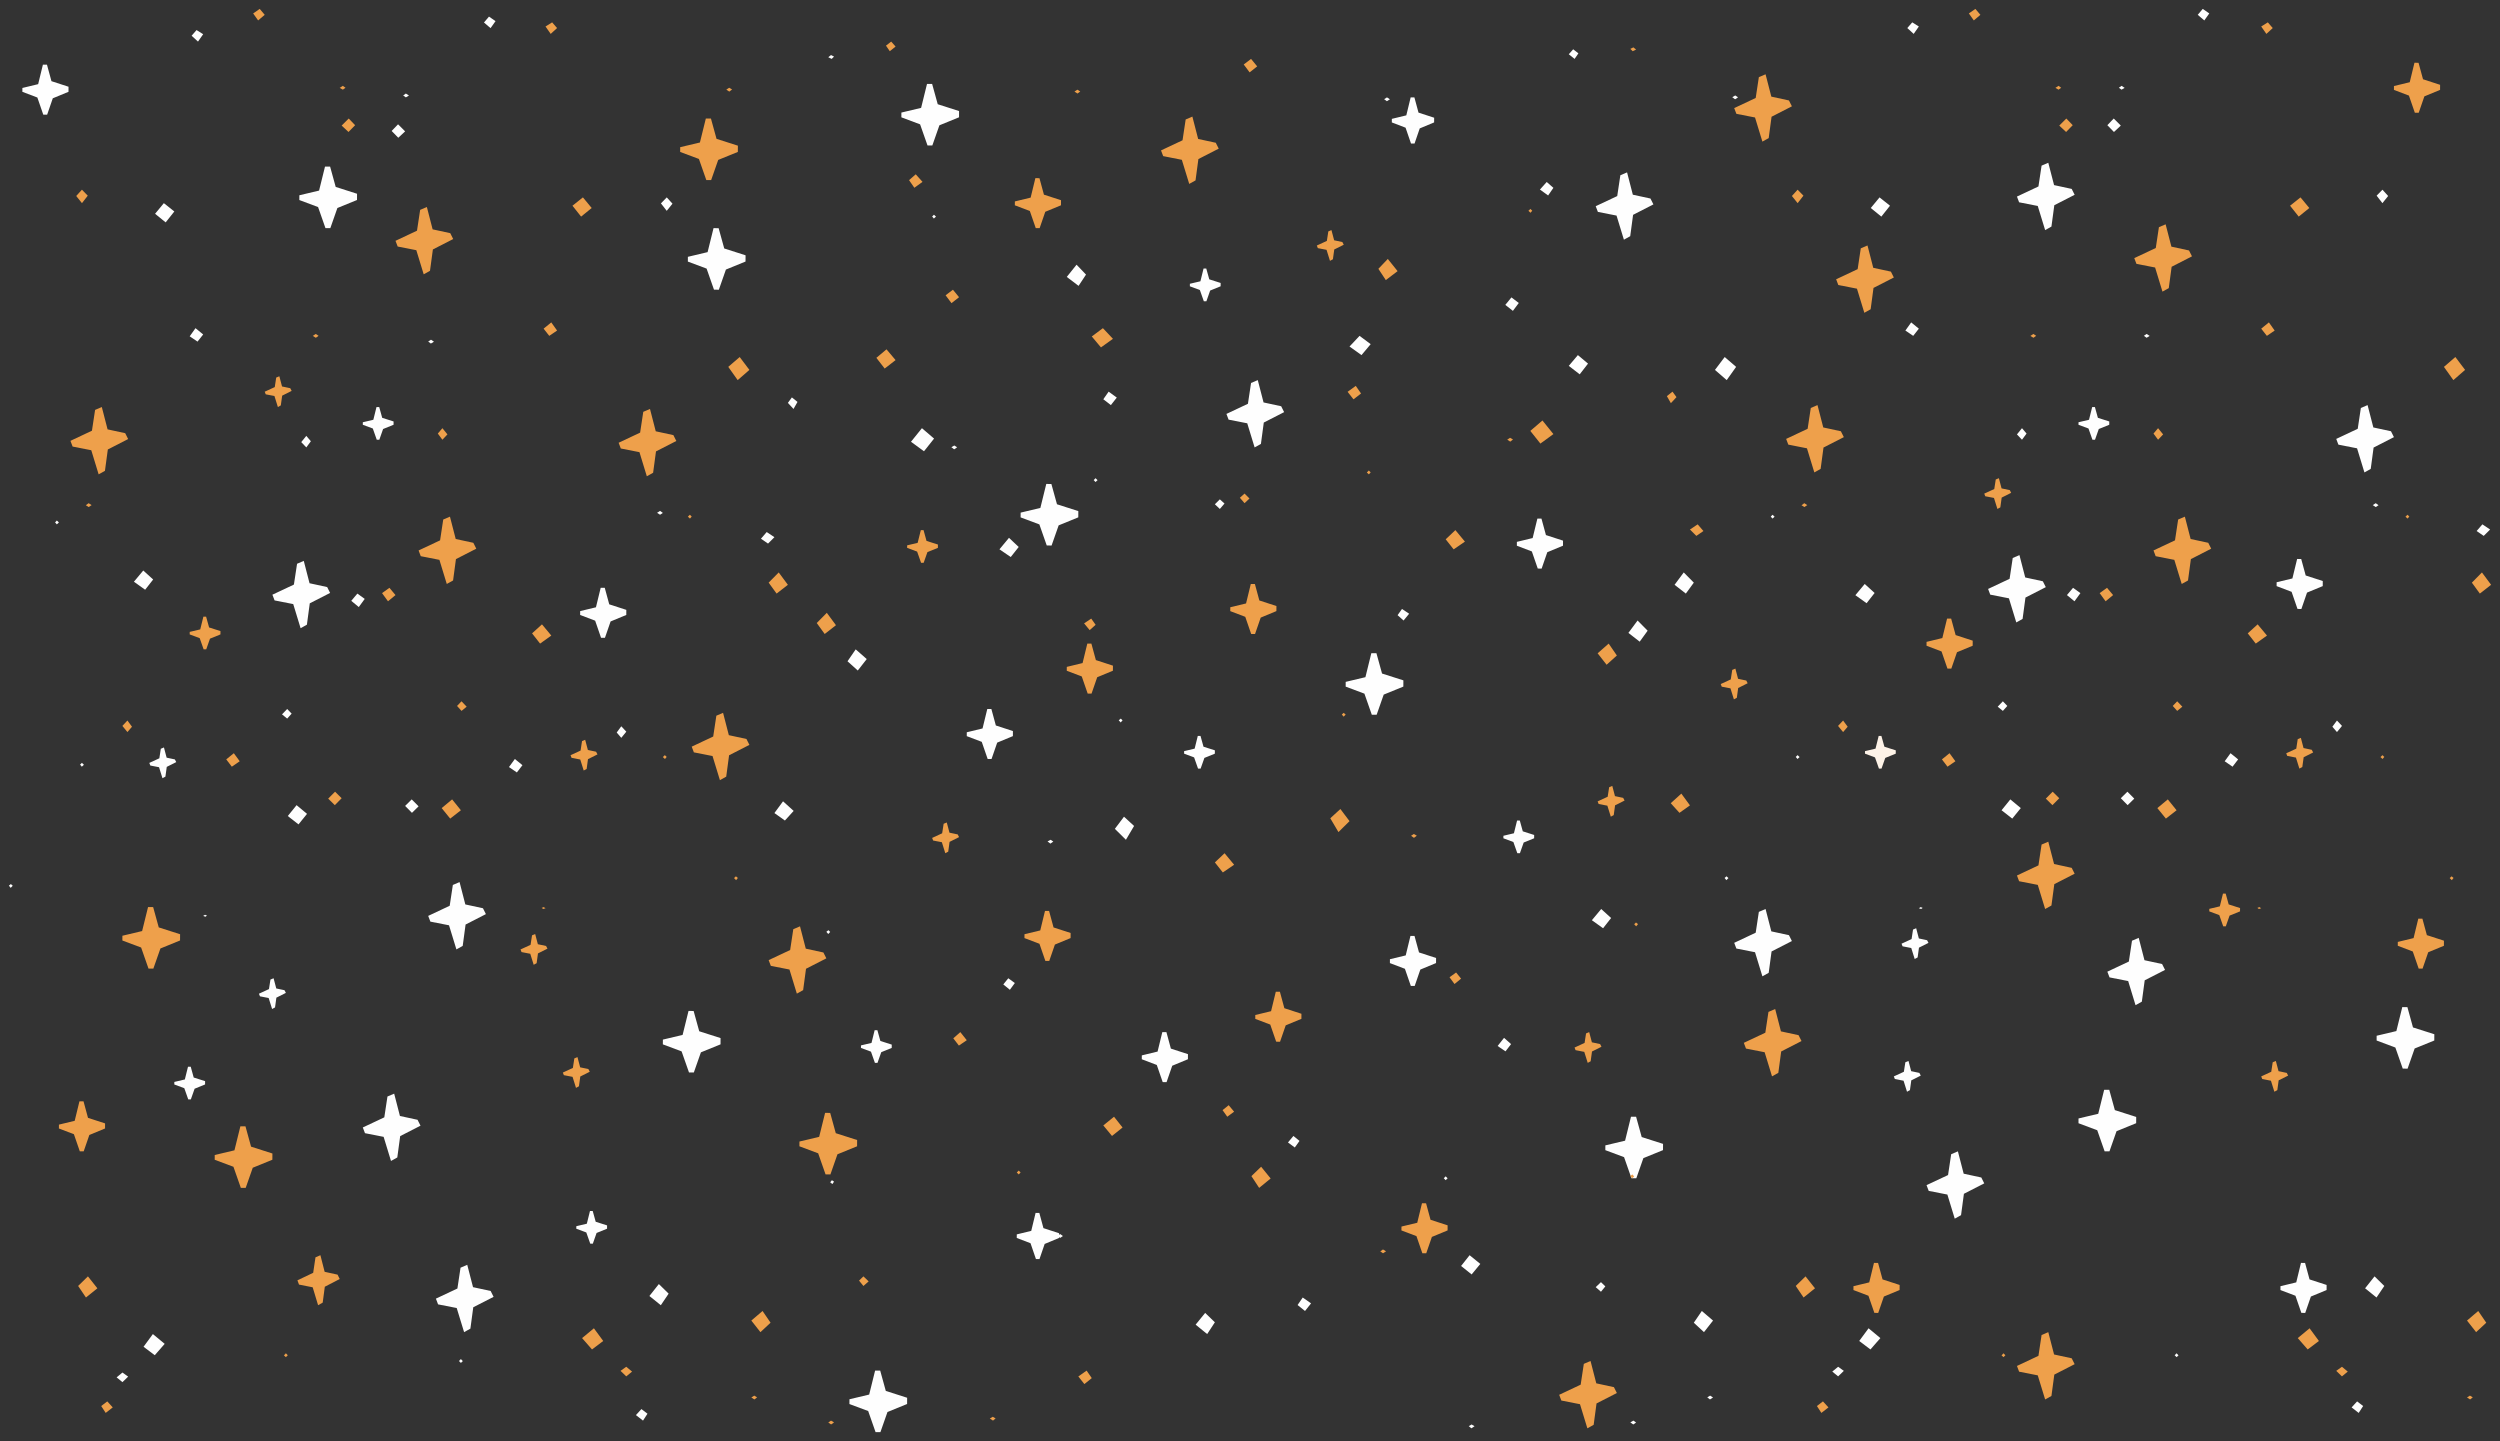 <svg xmlns="http://www.w3.org/2000/svg" xmlns:xlink="http://www.w3.org/1999/xlink" viewBox="0 0 1404.61 809.65"><rect x="0" y="0" width="1404.61" height="809.65" fill="#333333" stroke="none"/><defs><style>.cls-1{fill:none;clip-rule:evenodd;}.cls-2{clip-path:url(#clip-path);}.cls-3{fill:#fef3e8;}.cls-4{clip-path:url(#clip-path-2);}.cls-5{fill:#fefefe;}.cls-6{clip-path:url(#clip-path-3);}.cls-7{clip-path:url(#clip-path-4);}.cls-8{clip-path:url(#clip-path-5);}.cls-9{clip-path:url(#clip-path-6);}.cls-10{clip-path:url(#clip-path-7);}.cls-11{clip-path:url(#clip-path-8);}.cls-12{clip-path:url(#clip-path-9);}.cls-13{clip-path:url(#clip-path-10);}.cls-14{clip-path:url(#clip-path-11);}.cls-15{clip-path:url(#clip-path-12);}.cls-16{clip-path:url(#clip-path-13);}.cls-17{clip-path:url(#clip-path-14);}.cls-18{clip-path:url(#clip-path-15);}.cls-19{clip-path:url(#clip-path-16);}.cls-20{clip-path:url(#clip-path-17);}.cls-21{clip-path:url(#clip-path-18);}.cls-22{clip-path:url(#clip-path-19);}.cls-23{clip-path:url(#clip-path-20);}.cls-24{clip-path:url(#clip-path-21);}.cls-25{clip-path:url(#clip-path-22);}.cls-26{clip-path:url(#clip-path-23);}.cls-27{clip-path:url(#clip-path-24);}.cls-28{clip-path:url(#clip-path-25);}.cls-29{clip-path:url(#clip-path-26);}.cls-30{clip-path:url(#clip-path-27);}.cls-31{clip-path:url(#clip-path-28);}.cls-32{clip-path:url(#clip-path-29);}.cls-33{clip-path:url(#clip-path-30);}.cls-34{clip-path:url(#clip-path-31);}.cls-35{clip-path:url(#clip-path-32);}.cls-36{clip-path:url(#clip-path-33);}.cls-37{clip-path:url(#clip-path-34);}.cls-38{clip-path:url(#clip-path-35);}.cls-39{clip-path:url(#clip-path-36);}.cls-40{clip-path:url(#clip-path-37);}.cls-41{clip-path:url(#clip-path-38);}.cls-42{clip-path:url(#clip-path-39);}.cls-43{clip-path:url(#clip-path-40);}.cls-44{clip-path:url(#clip-path-41);}.cls-45{clip-path:url(#clip-path-42);}.cls-46{clip-path:url(#clip-path-43);}.cls-47{clip-path:url(#clip-path-44);}.cls-48{clip-path:url(#clip-path-45);}.cls-49{clip-path:url(#clip-path-46);}.cls-50{clip-path:url(#clip-path-47);}.cls-51{clip-path:url(#clip-path-48);}.cls-52{clip-path:url(#clip-path-49);}.cls-53{clip-path:url(#clip-path-50);}.cls-54{clip-path:url(#clip-path-51);}.cls-55{clip-path:url(#clip-path-52);}.cls-56{clip-path:url(#clip-path-53);}.cls-57{clip-path:url(#clip-path-54);}.cls-58{clip-path:url(#clip-path-55);}.cls-59{clip-path:url(#clip-path-56);}.cls-60{clip-path:url(#clip-path-57);}.cls-61{clip-path:url(#clip-path-58);}.cls-62{clip-path:url(#clip-path-59);}.cls-63{clip-path:url(#clip-path-60);}.cls-64{clip-path:url(#clip-path-61);}.cls-65{clip-path:url(#clip-path-62);}.cls-66{clip-path:url(#clip-path-63);}.cls-67{clip-path:url(#clip-path-64);}.cls-68{clip-path:url(#clip-path-65);}.cls-69{clip-path:url(#clip-path-66);}.cls-70{clip-path:url(#clip-path-67);}.cls-71{clip-path:url(#clip-path-68);}.cls-72{clip-path:url(#clip-path-69);}.cls-73{clip-path:url(#clip-path-70);}.cls-74{clip-path:url(#clip-path-71);}.cls-75{clip-path:url(#clip-path-72);}.cls-76{clip-path:url(#clip-path-73);}.cls-77{clip-path:url(#clip-path-74);}.cls-78{clip-path:url(#clip-path-75);}.cls-79{clip-path:url(#clip-path-76);}.cls-80{clip-path:url(#clip-path-77);}.cls-81{clip-path:url(#clip-path-78);}.cls-82{clip-path:url(#clip-path-79);}.cls-83{clip-path:url(#clip-path-80);}.cls-84{clip-path:url(#clip-path-81);}.cls-85{clip-path:url(#clip-path-82);}.cls-86{clip-path:url(#clip-path-83);}.cls-87{clip-path:url(#clip-path-84);}.cls-88{clip-path:url(#clip-path-85);}.cls-89{clip-path:url(#clip-path-86);}.cls-90{clip-path:url(#clip-path-87);}.cls-91{clip-path:url(#clip-path-88);}.cls-92{clip-path:url(#clip-path-89);}.cls-93{clip-path:url(#clip-path-90);}.cls-94{clip-path:url(#clip-path-91);}.cls-95{clip-path:url(#clip-path-92);}.cls-96{clip-path:url(#clip-path-93);}.cls-97{clip-path:url(#clip-path-94);}.cls-98{clip-path:url(#clip-path-95);}.cls-99{clip-path:url(#clip-path-96);}.cls-100{clip-path:url(#clip-path-97);}.cls-101{clip-path:url(#clip-path-98);}.cls-102{clip-path:url(#clip-path-99);}.cls-103{clip-path:url(#clip-path-100);}.cls-104{clip-path:url(#clip-path-101);}.cls-105{clip-path:url(#clip-path-102);}.cls-106{clip-path:url(#clip-path-103);}.cls-107{clip-path:url(#clip-path-104);}.cls-108{clip-path:url(#clip-path-105);}.cls-109{clip-path:url(#clip-path-106);}.cls-110{clip-path:url(#clip-path-107);}.cls-111{clip-path:url(#clip-path-108);}.cls-112{clip-path:url(#clip-path-109);}.cls-113{clip-path:url(#clip-path-110);}.cls-114{clip-path:url(#clip-path-111);}.cls-115{clip-path:url(#clip-path-112);}.cls-116{clip-path:url(#clip-path-113);}.cls-117{clip-path:url(#clip-path-114);}.cls-118{clip-path:url(#clip-path-115);}.cls-119{clip-path:url(#clip-path-116);}.cls-120{clip-path:url(#clip-path-117);}.cls-121{clip-path:url(#clip-path-118);}.cls-122{clip-path:url(#clip-path-119);}.cls-123{clip-path:url(#clip-path-120);}.cls-124{clip-path:url(#clip-path-121);}.cls-125{clip-path:url(#clip-path-122);}.cls-126{clip-path:url(#clip-path-123);}.cls-127{clip-path:url(#clip-path-124);}.cls-128{clip-path:url(#clip-path-125);}.cls-129{clip-path:url(#clip-path-126);}.cls-130{clip-path:url(#clip-path-127);}.cls-131{clip-path:url(#clip-path-128);}.cls-132{clip-path:url(#clip-path-129);}.cls-133{clip-path:url(#clip-path-130);}.cls-134{clip-path:url(#clip-path-131);}.cls-135{clip-path:url(#clip-path-132);}.cls-136{clip-path:url(#clip-path-133);}.cls-137{clip-path:url(#clip-path-134);}.cls-138{clip-path:url(#clip-path-135);}.cls-139{clip-path:url(#clip-path-136);}.cls-140{clip-path:url(#clip-path-137);}.cls-141{clip-path:url(#clip-path-138);}.cls-142{clip-path:url(#clip-path-139);}.cls-143{clip-path:url(#clip-path-140);}.cls-144{clip-path:url(#clip-path-141);}.cls-145{clip-path:url(#clip-path-142);}.cls-146{fill:#eea04b;}.cls-147{clip-path:url(#clip-path-143);}.cls-148{clip-path:url(#clip-path-144);}.cls-149{clip-path:url(#clip-path-145);}.cls-150{clip-path:url(#clip-path-146);}.cls-151{clip-path:url(#clip-path-147);}.cls-152{clip-path:url(#clip-path-148);}.cls-153{clip-path:url(#clip-path-149);}.cls-154{clip-path:url(#clip-path-150);}.cls-155{clip-path:url(#clip-path-151);}.cls-156{clip-path:url(#clip-path-152);}.cls-157{clip-path:url(#clip-path-153);}.cls-158{clip-path:url(#clip-path-154);}.cls-159{clip-path:url(#clip-path-155);}.cls-160{clip-path:url(#clip-path-156);}.cls-161{clip-path:url(#clip-path-157);}.cls-162{clip-path:url(#clip-path-158);}.cls-163{clip-path:url(#clip-path-159);}.cls-164{clip-path:url(#clip-path-160);}.cls-165{clip-path:url(#clip-path-161);}.cls-166{clip-path:url(#clip-path-162);}.cls-167{clip-path:url(#clip-path-163);}.cls-168{clip-path:url(#clip-path-164);}.cls-169{clip-path:url(#clip-path-165);}.cls-170{clip-path:url(#clip-path-166);}.cls-171{clip-path:url(#clip-path-167);}.cls-172{clip-path:url(#clip-path-168);}.cls-173{clip-path:url(#clip-path-169);}.cls-174{clip-path:url(#clip-path-170);}.cls-175{clip-path:url(#clip-path-171);}.cls-176{clip-path:url(#clip-path-172);}.cls-177{clip-path:url(#clip-path-173);}.cls-178{clip-path:url(#clip-path-174);}.cls-179{clip-path:url(#clip-path-175);}.cls-180{clip-path:url(#clip-path-176);}.cls-181{clip-path:url(#clip-path-177);}.cls-182{clip-path:url(#clip-path-178);}.cls-183{clip-path:url(#clip-path-179);}.cls-184{clip-path:url(#clip-path-180);}.cls-185{clip-path:url(#clip-path-181);}.cls-186{clip-path:url(#clip-path-182);}.cls-187{clip-path:url(#clip-path-183);}.cls-188{clip-path:url(#clip-path-184);}.cls-189{clip-path:url(#clip-path-185);}.cls-190{clip-path:url(#clip-path-186);}.cls-191{clip-path:url(#clip-path-187);}.cls-192{clip-path:url(#clip-path-188);}.cls-193{clip-path:url(#clip-path-189);}.cls-194{clip-path:url(#clip-path-190);}.cls-195{clip-path:url(#clip-path-191);}.cls-196{clip-path:url(#clip-path-192);}.cls-197{clip-path:url(#clip-path-193);}.cls-198{clip-path:url(#clip-path-194);}.cls-199{clip-path:url(#clip-path-195);}.cls-200{clip-path:url(#clip-path-196);}.cls-201{clip-path:url(#clip-path-197);}.cls-202{clip-path:url(#clip-path-198);}.cls-203{clip-path:url(#clip-path-199);}.cls-204{clip-path:url(#clip-path-200);}.cls-205{clip-path:url(#clip-path-201);}.cls-206{clip-path:url(#clip-path-202);}.cls-207{clip-path:url(#clip-path-203);}.cls-208{clip-path:url(#clip-path-204);}.cls-209{clip-path:url(#clip-path-205);}.cls-210{clip-path:url(#clip-path-206);}.cls-211{clip-path:url(#clip-path-207);}.cls-212{clip-path:url(#clip-path-208);}.cls-213{clip-path:url(#clip-path-209);}.cls-214{clip-path:url(#clip-path-210);}.cls-215{clip-path:url(#clip-path-211);}.cls-216{clip-path:url(#clip-path-212);}.cls-217{clip-path:url(#clip-path-213);}.cls-218{clip-path:url(#clip-path-214);}.cls-219{clip-path:url(#clip-path-215);}.cls-220{clip-path:url(#clip-path-216);}.cls-221{clip-path:url(#clip-path-217);}.cls-222{clip-path:url(#clip-path-218);}.cls-223{clip-path:url(#clip-path-219);}.cls-224{clip-path:url(#clip-path-220);}.cls-225{clip-path:url(#clip-path-221);}.cls-226{clip-path:url(#clip-path-222);}.cls-227{clip-path:url(#clip-path-223);}.cls-228{clip-path:url(#clip-path-224);}.cls-229{clip-path:url(#clip-path-225);}.cls-230{clip-path:url(#clip-path-226);}.cls-231{clip-path:url(#clip-path-227);}.cls-232{clip-path:url(#clip-path-228);}.cls-233{clip-path:url(#clip-path-229);}.cls-234{clip-path:url(#clip-path-230);}.cls-235{clip-path:url(#clip-path-231);}.cls-236{clip-path:url(#clip-path-232);}.cls-237{clip-path:url(#clip-path-233);}.cls-238{clip-path:url(#clip-path-234);}.cls-239{clip-path:url(#clip-path-235);}.cls-240{clip-path:url(#clip-path-236);}.cls-241{clip-path:url(#clip-path-237);}.cls-242{clip-path:url(#clip-path-238);}.cls-243{clip-path:url(#clip-path-239);}.cls-244{clip-path:url(#clip-path-240);}.cls-245{clip-path:url(#clip-path-241);}.cls-246{clip-path:url(#clip-path-242);}.cls-247{clip-path:url(#clip-path-243);}.cls-248{clip-path:url(#clip-path-244);}.cls-249{clip-path:url(#clip-path-245);}.cls-250{clip-path:url(#clip-path-246);}.cls-251{clip-path:url(#clip-path-247);}.cls-252{clip-path:url(#clip-path-248);}.cls-253{clip-path:url(#clip-path-249);}.cls-254{clip-path:url(#clip-path-250);}.cls-255{clip-path:url(#clip-path-251);}.cls-256{clip-path:url(#clip-path-252);}.cls-257{clip-path:url(#clip-path-253);}.cls-258{clip-path:url(#clip-path-254);}.cls-259{clip-path:url(#clip-path-255);}.cls-260{clip-path:url(#clip-path-256);}.cls-261{clip-path:url(#clip-path-257);}.cls-262{clip-path:url(#clip-path-258);}.cls-263{clip-path:url(#clip-path-259);}.cls-264{clip-path:url(#clip-path-260);}.cls-265{clip-path:url(#clip-path-261);}.cls-266{clip-path:url(#clip-path-262);}.cls-267{clip-path:url(#clip-path-263);}.cls-268{clip-path:url(#clip-path-264);}.cls-269{clip-path:url(#clip-path-265);}.cls-270{clip-path:url(#clip-path-266);}.cls-271{clip-path:url(#clip-path-267);}.cls-272{clip-path:url(#clip-path-268);}.cls-273{clip-path:url(#clip-path-269);}.cls-274{clip-path:url(#clip-path-270);}.cls-275{clip-path:url(#clip-path-271);}.cls-276{clip-path:url(#clip-path-272);}.cls-277{clip-path:url(#clip-path-273);}.cls-278{clip-path:url(#clip-path-274);}.cls-279{clip-path:url(#clip-path-275);}.cls-280{clip-path:url(#clip-path-276);}.cls-281{clip-path:url(#clip-path-277);}.cls-282{clip-path:url(#clip-path-278);}.cls-283{clip-path:url(#clip-path-279);}.cls-284{clip-path:url(#clip-path-280);}.cls-285{clip-path:url(#clip-path-281);}.cls-286{clip-path:url(#clip-path-282);}.cls-287{clip-path:url(#clip-path-283);}.cls-288{clip-path:url(#clip-path-284);}.cls-289{clip-path:url(#clip-path-285);}.cls-290{clip-path:url(#clip-path-286);}.cls-291{clip-path:url(#clip-path-287);}.cls-292{clip-path:url(#clip-path-288);}</style><clipPath id="clip-path" transform="translate(5 5)"><polygon class="cls-1" points="1042.84 417.02 1048.75 415.62 1050.52 408.47 1052.06 408.48 1053.73 414.53 1060.13 416.57 1060.12 418.44 1054.23 420.83 1052.12 426.84 1050.67 426.83 1048.45 420.54 1042.83 418.44 1042.84 417.02"/></clipPath><clipPath id="clip-path-2" transform="translate(5 5)"><polygon class="cls-1" points="318.8 683.93 324.71 682.53 326.48 675.38 328.01 675.38 329.69 681.44 336.08 683.48 336.07 685.34 330.19 687.73 328.08 693.75 326.63 693.74 324.41 687.45 318.79 685.35 318.8 683.93"/></clipPath><clipPath id="clip-path-3" transform="translate(5 5)"><polygon class="cls-1" points="478.74 582.35 484.65 580.96 486.42 573.8 487.95 573.81 489.63 579.86 496.02 581.9 496.01 583.77 490.13 586.16 488.01 592.17 486.56 592.16 484.35 585.87 478.73 583.78 478.74 582.35"/></clipPath><clipPath id="clip-path-4" transform="translate(5 5)"><polygon class="cls-1" points="666.76 739.25 673.24 744.54 677.57 737.92 672.12 732.65 666.76 739.25"/></clipPath><clipPath id="clip-path-5" transform="translate(5 5)"><polygon class="cls-1" points="724.04 728.22 728.21 731.57 731.61 727.29 726.93 724 724.04 728.22"/></clipPath><clipPath id="clip-path-6" transform="translate(5 5)"><polygon class="cls-1" points="721.69 633.23 718.64 636.88 722.48 639.72 725.12 636.01 721.69 633.23"/></clipPath><clipPath id="clip-path-7" transform="translate(5 5)"><polygon class="cls-1" points="588.96 689.4 590.67 690.51 592.2 689.46 590.7 688.35 588.96 689.4"/></clipPath><clipPath id="clip-path-8" transform="translate(5 5)"><polygon class="cls-1" points="891.54 718.18 894.49 720.76 896.95 717.75 894.49 715.36 891.54 718.18"/></clipPath><clipPath id="clip-path-9" transform="translate(5 5)"><polygon class="cls-1" points="806.17 656.97 807.22 658.09 808.33 657.02 807.26 655.93 806.17 656.97"/></clipPath><clipPath id="clip-path-10" transform="translate(5 5)"><polygon class="cls-1" points="836.43 582.68 840.85 585.69 843.99 581.62 840.04 578.12 836.43 582.68"/></clipPath><clipPath id="clip-path-11" transform="translate(5 5)"><polygon class="cls-1" points="359.86 723.15 366.28 728.33 370.67 721.83 365.17 716.44 359.86 723.15"/></clipPath><clipPath id="clip-path-12" transform="translate(5 5)"><polygon class="cls-1" points="815.9 706.28 821.83 711.04 826.7 705.12 820.69 700.23 815.9 706.28"/></clipPath><clipPath id="clip-path-13" transform="translate(5 5)"><polygon class="cls-1" points="820.22 796.26 821.68 797.49 823.46 796.33 821.8 795.33 820.22 796.26"/></clipPath><clipPath id="clip-path-14" transform="translate(5 5)"><polygon class="cls-1" points="463.6 658.9 462.67 660.25 461.44 659.26 462.41 658.09 463.6 658.9"/></clipPath><clipPath id="clip-path-15" transform="translate(5 5)"><polygon class="cls-1" points="471.17 366.53 476.94 371.73 481.97 365.29 475.77 359.84 471.17 366.53"/></clipPath><clipPath id="clip-path-16" transform="translate(5 5)"><polygon class="cls-1" points="341.49 406.55 344.06 409.55 346.89 406.09 344.06 403.06 341.49 406.55"/></clipPath><clipPath id="clip-path-17" transform="translate(5 5)"><polygon class="cls-1" points="426.51 300.41 430.1 296.82 425.77 293.92 422.54 297.67 426.51 300.41"/></clipPath><clipPath id="clip-path-18" transform="translate(5 5)"><polygon class="cls-1" points="561.5 544.63 558.7 548.09 562.39 551.11 565.18 547.31 561.5 544.63"/></clipPath><clipPath id="clip-path-19" transform="translate(5 5)"><polygon class="cls-1" points="609.49 264.73 610.51 265.83 611.65 264.78 610.53 263.67 609.49 264.73"/></clipPath><clipPath id="clip-path-20" transform="translate(5 5)"><polygon class="cls-1" points="459.28 518.54 460.35 519.77 461.44 518.6 460.43 517.61 459.28 518.54"/></clipPath><clipPath id="clip-path-21" transform="translate(5 5)"><polygon class="cls-1" points="583.55 467.76 585.16 468.98 586.8 467.83 585.26 466.82 583.55 467.76"/></clipPath><clipPath id="clip-path-22" transform="translate(5 5)"><polygon class="cls-1" points="364.18 283.12 365.85 284.2 367.42 283.18 365.86 282.04 364.18 283.12"/></clipPath><clipPath id="clip-path-23" transform="translate(5 5)"><polygon class="cls-1" points="623.54 399.69 624.65 400.9 625.7 399.74 624.73 398.74 623.54 399.69"/></clipPath><clipPath id="clip-path-24" transform="translate(5 5)"><polygon class="cls-1" points="529.52 246.25 531.08 247.46 532.76 246.32 531.17 245.3 529.52 246.25"/></clipPath><clipPath id="clip-path-25" transform="translate(5 5)"><polygon class="cls-1" points="443.07 220.82 439.91 218.28 437.67 221.36 440.83 224.77 443.07 220.82"/></clipPath><clipPath id="clip-path-26" transform="translate(5 5)"><polygon class="cls-1" points="556.54 303.63 562.88 307.97 567.35 302.32 561.89 297.17 556.54 303.63"/></clipPath><clipPath id="clip-path-27" transform="translate(5 5)"><polygon class="cls-1" points="430.1 451.81 436 456.01 440.91 450.6 434.94 445.21 430.1 451.81"/></clipPath><clipPath id="clip-path-28" transform="translate(5 5)"><polygon class="cls-1" points="772.67 50.73 774.21 51.87 775.91 50.79 774.27 49.71 772.67 50.73"/></clipPath><clipPath id="clip-path-29" transform="translate(5 5)"><polygon class="cls-1" points="463.6 26.79 462.27 28.1 460.36 27.15 461.9 25.93 463.6 26.79"/></clipPath><clipPath id="clip-path-30" transform="translate(5 5)"><polygon class="cls-1" points="372.83 109.44 369.6 113.46 366.34 109.26 369.62 105.9 372.83 109.44"/></clipPath><clipPath id="clip-path-31" transform="translate(5 5)"><polygon class="cls-1" points="82.13 115.11 88.08 119.95 92.94 113.82 87.06 109.14 82.13 115.11"/></clipPath><clipPath id="clip-path-32" transform="translate(5 5)"><polygon class="cls-1" points="153.45 396.37 156.35 398.74 158.86 395.95 156.35 393.34 153.45 396.37"/></clipPath><clipPath id="clip-path-33" transform="translate(5 5)"><polygon class="cls-1" points="280.97 425.96 285.4 429 288.54 424.91 284.27 421.44 280.97 425.96"/></clipPath><clipPath id="clip-path-34" transform="translate(5 5)"><polygon class="cls-1" points="101.58 183.96 105.97 186.94 109.15 182.91 104.84 179.38 101.58 183.96"/></clipPath><clipPath id="clip-path-35" transform="translate(5 5)"><polygon class="cls-1" points="105.43 11.89 102.66 15.08 106.24 18.37 109.15 14.22 105.43 11.89"/></clipPath><clipPath id="clip-path-36" transform="translate(5 5)"><polygon class="cls-1" points="25.94 288.49 26.92 289.6 28.1 288.55 26.95 287.44 25.94 288.49"/></clipPath><clipPath id="clip-path-37" transform="translate(5 5)"><polygon class="cls-1" points="164.26 243.39 167.09 246.38 169.66 242.92 167.09 239.89 164.26 243.39"/></clipPath><clipPath id="clip-path-38" transform="translate(5 5)"><polygon class="cls-1" points="0 492.6 1.01 493.84 2.16 492.66 1.1 491.68 0 492.6"/></clipPath><clipPath id="clip-path-39" transform="translate(5 5)"><polygon class="cls-1" points="39.98 424.6 40.97 425.76 42.15 424.67 41.02 423.6 39.98 424.6"/></clipPath><clipPath id="clip-path-40" transform="translate(5 5)"><polygon class="cls-1" points="221.53 48.63 223.02 49.71 224.78 48.69 223.03 47.55 221.53 48.63"/></clipPath><clipPath id="clip-path-41" transform="translate(5 5)"><polygon class="cls-1" points="192.36 332.58 196.58 336.07 199.92 331.49 195.78 328.5 192.36 332.58"/></clipPath><clipPath id="clip-path-42" transform="translate(5 5)"><polygon class="cls-1" points="156.69 453.48 162.71 458.18 167.5 452.26 161.63 447.37 156.69 453.48"/></clipPath><clipPath id="clip-path-43" transform="translate(5 5)"><polygon class="cls-1" points="70.24 321.84 76.54 326.34 81.05 320.59 75.49 315.54 70.24 321.84"/></clipPath><clipPath id="clip-path-44" transform="translate(5 5)"><polygon class="cls-1" points="235.58 186.91 237.1 188.03 238.82 186.97 237.15 185.86 235.58 186.91"/></clipPath><clipPath id="clip-path-45" transform="translate(5 5)"><polygon class="cls-1" points="594.36 150.59 600.99 155.61 605.17 149.28 599.86 143.72 594.36 150.59"/></clipPath><clipPath id="clip-path-46" transform="translate(5 5)"><polygon class="cls-1" points="614.89 219.32 619.14 222.6 622.46 218.38 617.88 215.04 614.89 219.32"/></clipPath><clipPath id="clip-path-47" transform="translate(5 5)"><polygon class="cls-1" points="782.7 337.15 780.23 340.63 783.58 343.63 786.72 339.82 782.7 337.15"/></clipPath><clipPath id="clip-path-48" transform="translate(5 5)"><polygon class="cls-1" points="518.72 116.65 519.7 117.79 520.88 116.7 519.74 115.63 518.72 116.65"/></clipPath><clipPath id="clip-path-49" transform="translate(5 5)"><polygon class="cls-1" points="677.57 278.32 680.36 280.96 682.98 277.91 680.36 275.55 677.57 278.32"/></clipPath><clipPath id="clip-path-50" transform="translate(5 5)"><polygon class="cls-1" points="840.75 166.3 845.01 169.66 848.32 165.23 844.2 162.09 840.75 166.3"/></clipPath><clipPath id="clip-path-51" transform="translate(5 5)"><polygon class="cls-1" points="753.22 189.69 759.95 194.51 765.11 188.36 758.85 183.7 753.22 189.69"/></clipPath><clipPath id="clip-path-52" transform="translate(5 5)"><polygon class="cls-1" points="514.14 248.54 519.8 241.42 512.98 235.57 506.83 243.21 514.14 248.54"/></clipPath><clipPath id="clip-path-53" transform="translate(5 5)"><polygon class="cls-1" points="876.41 200.56 882.55 205.31 887.22 199.29 881.52 194.51 876.41 200.56"/></clipPath><clipPath id="clip-path-54" transform="translate(5 5)"><polygon class="cls-1" points="864.8 104.82 867.77 100.54 864.01 97.25 860.2 101.5 864.8 104.82"/></clipPath><clipPath id="clip-path-55" transform="translate(5 5)"><polygon class="cls-1" points="269.73 4.32 266.92 7.65 270.62 10.81 273.41 6.88 269.73 4.32"/></clipPath><clipPath id="clip-path-56" transform="translate(5 5)"><polygon class="cls-1" points="627.59 466.82 632.18 459.06 626.51 453.85 621.38 460.68 627.59 466.82"/></clipPath><clipPath id="clip-path-57" transform="translate(5 5)"><polygon class="cls-1" points="968.27 49.6 969.85 50.79 971.51 49.67 969.93 48.63 968.27 49.6"/></clipPath><clipPath id="clip-path-58" transform="translate(5 5)"><polygon class="cls-1" points="881.82 24.97 878.88 22.69 876.41 25.48 879.68 28.1 881.82 24.97"/></clipPath><clipPath id="clip-path-59" transform="translate(5 5)"><polygon class="cls-1" points="909.91 350.59 916.25 355.52 920.72 349.36 915.06 343.63 909.91 350.59"/></clipPath><clipPath id="clip-path-60" transform="translate(5 5)"><polygon class="cls-1" points="226.45 451.69 222.62 447.8 226.32 444.13 230.18 448.03 226.45 451.69"/></clipPath><clipPath id="clip-path-61" transform="translate(5 5)"><polygon class="cls-1" points="60.52 768.87 63.79 771.55 67 768.45 63.79 766.15 60.52 768.87"/></clipPath><clipPath id="clip-path-62" transform="translate(5 5)"><polygon class="cls-1" points="218.77 72.4 215.05 68.58 218.64 64.84 222.62 68.81 218.77 72.4"/></clipPath><clipPath id="clip-path-63" transform="translate(5 5)"><polygon class="cls-1" points="355.38 786.68 352.29 790.06 356.27 793.16 358.78 789.29 355.38 786.68"/></clipPath><clipPath id="clip-path-64" transform="translate(5 5)"><polygon class="cls-1" points="252.87 759.69 253.96 760.75 255.03 759.74 253.95 758.58 252.87 759.69"/></clipPath><clipPath id="clip-path-65" transform="translate(5 5)"><polygon class="cls-1" points="81.95 756.42 87.53 750.04 80.89 744.54 75.65 751.67 81.95 756.42"/></clipPath><clipPath id="clip-path-66" transform="translate(5 5)"><polygon class="cls-1" points="111.31 509.43 110.42 510.05 109.15 509.6 110.19 508.96 111.31 509.43"/></clipPath><clipPath id="clip-path-67" transform="translate(5 5)"><polygon class="cls-1" points="1323.81 718.83 1330.23 724 1334.61 717.51 1329.12 712.12 1323.81 718.83"/></clipPath><clipPath id="clip-path-68" transform="translate(5 5)"><polygon class="cls-1" points="1305.43 403.31 1308.01 406.31 1310.84 402.85 1308.01 399.82 1305.43 403.31"/></clipPath><clipPath id="clip-path-69" transform="translate(5 5)"><polygon class="cls-1" points="1390.46 296.09 1394.05 292.5 1389.71 289.6 1386.48 293.35 1390.46 296.09"/></clipPath><clipPath id="clip-path-70" transform="translate(5 5)"><polygon class="cls-1" points="1328.13 278.8 1329.79 279.88 1331.37 278.86 1329.8 277.71 1328.13 278.8"/></clipPath><clipPath id="clip-path-71" transform="translate(5 5)"><polygon class="cls-1" points="1336.77 105.12 1333.55 109.14 1330.29 104.94 1333.57 101.58 1336.77 105.12"/></clipPath><clipPath id="clip-path-72" transform="translate(5 5)"><polygon class="cls-1" points="1046.08 111.87 1052.02 116.7 1056.88 110.58 1051.01 105.9 1046.08 111.87"/></clipPath><clipPath id="clip-path-73" transform="translate(5 5)"><polygon class="cls-1" points="1117.4 392.05 1120.3 394.42 1122.8 391.63 1120.3 389.02 1117.4 392.05"/></clipPath><clipPath id="clip-path-74" transform="translate(5 5)"><polygon class="cls-1" points="1244.92 422.71 1249.35 425.76 1252.48 421.66 1248.21 418.19 1244.92 422.71"/></clipPath><clipPath id="clip-path-75" transform="translate(5 5)"><polygon class="cls-1" points="1065.53 180.72 1069.92 183.7 1073.09 179.66 1068.79 176.14 1065.53 180.72"/></clipPath><clipPath id="clip-path-76" transform="translate(5 5)"><polygon class="cls-1" points="1069.38 7.56 1066.61 10.76 1070.19 14.05 1073.09 9.89 1069.38 7.56"/></clipPath><clipPath id="clip-path-77" transform="translate(5 5)"><polygon class="cls-1" points="989.88 285.25 990.87 286.36 992.04 285.3 990.9 284.2 989.88 285.25"/></clipPath><clipPath id="clip-path-78" transform="translate(5 5)"><polygon class="cls-1" points="1128.21 239.07 1131.04 242.06 1133.61 238.6 1131.04 235.57 1128.21 239.07"/></clipPath><clipPath id="clip-path-79" transform="translate(5 5)"><polygon class="cls-1" points="963.95 488.28 964.95 489.51 966.11 488.34 965.04 487.35 963.95 488.28"/></clipPath><clipPath id="clip-path-80" transform="translate(5 5)"><polygon class="cls-1" points="1003.93 420.28 1004.92 421.44 1006.09 420.35 1004.96 419.27 1003.93 420.28"/></clipPath><clipPath id="clip-path-81" transform="translate(5 5)"><polygon class="cls-1" points="1185.48 44.31 1186.97 45.38 1188.72 44.37 1186.98 43.22 1185.48 44.31"/></clipPath><clipPath id="clip-path-82" transform="translate(5 5)"><polygon class="cls-1" points="1156.3 329.34 1160.53 332.83 1163.87 328.24 1159.73 325.26 1156.3 329.34"/></clipPath><clipPath id="clip-path-83" transform="translate(5 5)"><polygon class="cls-1" points="1119.56 450.24 1125.57 454.93 1130.37 449.02 1124.49 444.13 1119.56 450.24"/></clipPath><clipPath id="clip-path-84" transform="translate(5 5)"><polygon class="cls-1" points="935.85 323.57 942.18 328.5 946.66 322.35 941 316.62 935.85 323.57"/></clipPath><clipPath id="clip-path-85" transform="translate(5 5)"><polygon class="cls-1" points="1037.43 329.4 1043.73 333.91 1048.24 328.16 1042.68 323.1 1037.43 329.4"/></clipPath><clipPath id="clip-path-86" transform="translate(5 5)"><polygon class="cls-1" points="889.38 512.02 895.68 516.53 900.19 510.78 894.63 505.72 889.38 512.02"/></clipPath><clipPath id="clip-path-87" transform="translate(5 5)"><polygon class="cls-1" points="1199.53 183.67 1201.05 184.78 1202.77 183.73 1201.09 182.62 1199.53 183.67"/></clipPath><clipPath id="clip-path-88" transform="translate(5 5)"><polygon class="cls-1" points="1232.6 0 1229.79 3.33 1233.48 6.48 1236.27 2.55 1232.6 0"/></clipPath><clipPath id="clip-path-89" transform="translate(5 5)"><polygon class="cls-1" points="1190.39 447.37 1186.56 443.48 1190.27 439.81 1194.13 443.7 1190.39 447.37"/></clipPath><clipPath id="clip-path-90" transform="translate(5 5)"><polygon class="cls-1" points="1024.46 765.62 1027.74 768.31 1030.95 765.21 1027.74 762.91 1024.46 765.62"/></clipPath><clipPath id="clip-path-91" transform="translate(5 5)"><polygon class="cls-1" points="910.99 794.17 912.65 795.33 914.24 794.24 912.7 793.16 910.99 794.17"/></clipPath><clipPath id="clip-path-92" transform="translate(5 5)"><polygon class="cls-1" points="1182.71 69.16 1179 65.34 1182.59 61.59 1186.56 65.56 1182.71 69.16"/></clipPath><clipPath id="clip-path-93" transform="translate(5 5)"><polygon class="cls-1" points="946.66 738.16 952.36 743.46 957.46 736.95 951.16 731.57 946.66 738.16"/></clipPath><clipPath id="clip-path-94" transform="translate(5 5)"><polygon class="cls-1" points="1319.33 782.36 1316.24 785.74 1320.21 788.84 1322.72 784.97 1319.33 782.36"/></clipPath><clipPath id="clip-path-95" transform="translate(5 5)"><polygon class="cls-1" points="1216.82 756.45 1217.9 757.5 1218.98 756.5 1217.9 755.34 1216.82 756.45"/></clipPath><clipPath id="clip-path-96" transform="translate(5 5)"><polygon class="cls-1" points="1045.9 753.18 1051.48 746.8 1044.84 741.29 1039.59 748.42 1045.9 753.18"/></clipPath><clipPath id="clip-path-97" transform="translate(5 5)"><polygon class="cls-1" points="954.22 780.09 955.74 781.28 957.46 780.16 955.82 779.12 954.22 780.09"/></clipPath><clipPath id="clip-path-98" transform="translate(5 5)"><polygon class="cls-1" points="1075.25 505.11 1074.36 505.72 1073.09 505.28 1074.14 504.64 1075.25 505.11"/></clipPath><clipPath id="clip-path-99" transform="translate(5 5)"><polygon class="cls-1" points="965.14 208.56 970.43 201.13 964.01 195.59 958.54 202.83 965.14 208.56"/></clipPath><clipPath id="clip-path-100" transform="translate(5 5)"><polygon class="cls-1" points="7.58 44.42 16.44 42.28 19.1 31.34 21.39 31.35 23.91 40.61 33.5 43.73 33.49 46.58 24.66 50.23 21.49 59.43 19.31 59.42 15.99 49.79 7.57 46.59 7.58 44.42"/></clipPath><clipPath id="clip-path-101" transform="translate(5 5)"><polygon class="cls-1" points="163.19 104.71 174.27 102.08 177.6 88.61 180.47 88.62 183.61 100.02 195.6 103.86 195.58 107.37 184.56 111.87 180.59 123.19 177.86 123.18 173.71 111.33 163.18 107.39 163.19 104.71"/></clipPath><clipPath id="clip-path-102" transform="translate(5 5)"><polygon class="cls-1" points="381.48 139.29 392.56 136.66 395.89 123.19 398.76 123.2 401.91 134.6 413.89 138.44 413.87 141.95 402.85 146.45 398.88 157.77 396.15 157.76 392 145.91 381.47 141.97 381.48 139.29"/></clipPath><clipPath id="clip-path-103" transform="translate(5 5)"><polygon class="cls-1" points="501.44 58.24 512.52 55.61 515.84 42.14 518.71 42.16 521.86 53.56 533.84 57.39 533.83 60.9 522.8 65.4 518.83 76.72 516.11 76.71 511.95 64.86 501.43 60.92 501.44 58.24"/></clipPath><clipPath id="clip-path-104" transform="translate(5 5)"><polygon class="cls-1" points="568.44 283.01 579.52 280.38 582.84 266.91 585.71 266.92 588.86 278.32 600.85 282.16 600.83 285.67 589.8 290.17 585.83 301.49 583.11 301.48 578.96 289.63 568.42 285.69 568.44 283.01"/></clipPath><clipPath id="clip-path-105" transform="translate(5 5)"><polygon class="cls-1" points="751.07 378.1 762.15 375.47 765.47 362 768.34 362.01 771.49 373.42 783.48 377.25 783.46 380.76 772.43 385.26 768.46 396.58 765.74 396.57 761.59 384.72 751.06 380.78 751.07 378.1"/></clipPath><clipPath id="clip-path-106" transform="translate(5 5)"><polygon class="cls-1" points="896.96 638.52 908.04 635.89 911.36 622.43 914.23 622.44 917.38 633.84 929.37 637.68 929.35 641.19 918.32 645.69 914.35 657.01 911.63 657 907.47 645.14 896.95 641.21 896.96 638.52"/></clipPath><clipPath id="clip-path-107" transform="translate(5 5)"><polygon class="cls-1" points="1162.8 623.4 1173.88 620.77 1177.21 607.3 1180.08 607.31 1183.22 618.71 1195.21 622.55 1195.19 626.06 1184.16 630.56 1180.19 641.88 1177.47 641.87 1173.32 630.02 1162.79 626.08 1162.8 623.4"/></clipPath><clipPath id="clip-path-108" transform="translate(5 5)"><polygon class="cls-1" points="1330.3 576.93 1341.38 574.3 1344.71 560.83 1347.58 560.85 1350.72 572.25 1362.71 576.08 1362.69 579.6 1351.66 584.09 1347.69 595.41 1344.97 595.4 1340.82 583.55 1330.29 579.61 1330.3 576.93"/></clipPath><clipPath id="clip-path-109" transform="translate(5 5)"><polygon class="cls-1" points="160.13 323.44 161.9 311.75 165.67 310.13 168.91 322.69 178.81 324.83 180.47 328.13 169.04 333.98 167.43 345.98 163.89 347.95 159.75 334.4 149.27 332.34 148.05 329.13 160.13 323.44"/></clipPath><clipPath id="clip-path-110" transform="translate(5 5)"><polygon class="cls-1" points="903.63 105.16 905.39 93.46 909.16 91.85 912.4 104.4 922.3 106.54 923.96 109.84 912.54 115.7 910.93 127.7 907.38 129.67 903.24 116.12 892.76 114.06 891.54 110.85 903.63 105.16"/></clipPath><clipPath id="clip-path-111" transform="translate(5 5)"><polygon class="cls-1" points="1140.29 99.76 1142.05 88.06 1145.82 86.45 1149.07 99 1158.97 101.14 1160.63 104.44 1149.2 110.3 1147.59 122.3 1144.05 124.27 1139.9 110.72 1129.42 108.66 1128.21 105.44 1140.29 99.76"/></clipPath><clipPath id="clip-path-112" transform="translate(5 5)"><polygon class="cls-1" points="1319.68 235.91 1321.44 224.22 1325.21 222.6 1328.45 235.16 1338.36 237.3 1340.02 240.6 1328.59 246.46 1326.98 258.45 1323.44 260.43 1319.3 246.88 1308.81 244.82 1307.6 241.6 1319.68 235.91"/></clipPath><clipPath id="clip-path-113" transform="translate(5 5)"><polygon class="cls-1" points="247.66 503.9 249.43 492.21 253.2 490.59 256.44 503.15 266.35 505.29 268 508.59 256.58 514.45 254.97 526.45 251.43 528.42 247.28 514.87 236.8 512.81 235.58 509.59 247.66 503.9"/></clipPath><clipPath id="clip-path-114" transform="translate(5 5)"><polygon class="cls-1" points="981.43 519.03 983.2 507.33 986.97 505.72 990.21 518.28 1000.11 520.42 1001.77 523.72 990.34 529.57 988.73 541.57 985.19 543.54 981.05 530 970.57 527.93 969.35 524.72 981.43 519.03"/></clipPath><clipPath id="clip-path-115" transform="translate(5 5)"><polygon class="cls-1" points="1191.08 535.24 1192.85 523.54 1196.62 521.93 1199.86 534.49 1209.76 536.63 1211.42 539.93 1199.99 545.78 1198.38 557.78 1194.84 559.75 1190.7 546.2 1180.22 544.14 1179 540.93 1191.08 535.24"/></clipPath><clipPath id="clip-path-116" transform="translate(5 5)"><polygon class="cls-1" points="1124.08 320.2 1125.84 308.5 1129.61 306.89 1132.86 319.44 1142.76 321.59 1144.42 324.88 1132.99 330.74 1131.38 342.74 1127.84 344.71 1123.7 331.16 1113.21 329.1 1112 325.89 1124.08 320.2"/></clipPath><clipPath id="clip-path-117" transform="translate(5 5)"><polygon class="cls-1" points="696.14 221.86 697.9 210.17 701.67 208.56 704.92 221.11 714.82 223.25 716.48 226.55 705.05 232.41 703.44 244.41 699.9 246.38 695.76 232.83 685.27 230.77 684.06 227.55 696.14 221.86"/></clipPath><clipPath id="clip-path-118" transform="translate(5 5)"><polygon class="cls-1" points="210.92 622.77 212.69 611.07 216.46 609.46 219.7 622.01 229.6 624.15 231.26 627.46 219.84 633.31 218.22 645.31 214.68 647.28 210.54 633.73 200.06 631.67 198.84 628.46 210.92 622.77"/></clipPath><clipPath id="clip-path-119" transform="translate(5 5)"><polygon class="cls-1" points="251.99 718.94 253.75 707.25 257.52 705.63 260.77 718.19 270.67 720.33 272.32 723.63 260.9 729.48 259.29 741.48 255.75 743.46 251.6 729.9 241.13 727.85 239.91 724.63 251.99 718.94"/></clipPath><clipPath id="clip-path-120" transform="translate(5 5)"><polygon class="cls-1" points="84.53 421.04 85.35 415.69 87.11 414.95 88.62 420.69 93.24 421.67 94.02 423.18 88.69 425.86 87.94 431.34 86.28 432.24 84.35 426.05 79.46 425.11 78.89 423.63 84.53 421.04"/></clipPath><clipPath id="clip-path-121" transform="translate(5 5)"><polygon class="cls-1" points="146.12 550.71 146.95 545.36 148.71 544.63 150.22 550.36 154.84 551.34 155.62 552.85 150.28 555.53 149.53 561.01 147.88 561.91 145.94 555.72 141.06 554.78 140.49 553.31 146.12 550.71"/></clipPath><clipPath id="clip-path-122" transform="translate(5 5)"><polygon class="cls-1" points="320.96 338.34 329.83 336.2 332.49 325.26 334.78 325.27 337.3 334.54 346.89 337.65 346.88 340.51 338.06 344.16 334.88 353.36 332.7 353.35 329.38 343.72 320.95 340.52 320.96 338.34"/></clipPath><clipPath id="clip-path-123" transform="translate(5 5)"><polygon class="cls-1" points="636.52 587.96 645.38 585.82 648.04 574.88 650.34 574.89 652.85 584.15 662.44 587.27 662.43 590.12 653.61 593.78 650.43 602.98 648.25 602.97 644.93 593.34 636.51 590.14 636.52 587.96"/></clipPath><clipPath id="clip-path-124" transform="translate(5 5)"><polygon class="cls-1" points="538.18 406.42 547.04 404.28 549.7 393.34 552 393.35 554.51 402.61 564.1 405.73 564.09 408.58 555.27 412.24 552.09 421.44 549.91 421.43 546.59 411.8 538.17 408.6 538.18 406.42"/></clipPath><clipPath id="clip-path-125" transform="translate(5 5)"><polygon class="cls-1" points="775.92 533.93 784.79 531.79 787.45 520.85 789.74 520.86 792.26 530.12 801.85 533.24 801.83 536.09 793.01 539.75 789.84 548.95 787.66 548.93 784.34 539.31 775.91 536.11 775.92 533.93"/></clipPath><clipPath id="clip-path-126" transform="translate(5 5)"><polygon class="cls-1" points="1276.27 717.63 1285.13 715.5 1287.79 704.55 1290.09 704.57 1292.6 713.83 1302.19 716.94 1302.18 719.8 1293.36 723.45 1290.18 732.65 1288 732.64 1284.68 723.01 1276.26 719.81 1276.27 717.63"/></clipPath><clipPath id="clip-path-127" transform="translate(5 5)"><polygon class="cls-1" points="847.25 299.44 856.11 297.3 858.77 286.36 861.06 286.37 863.58 295.63 873.17 298.75 873.16 301.6 864.34 305.26 861.16 314.46 858.98 314.44 855.66 304.82 847.24 301.62 847.25 299.44"/></clipPath><clipPath id="clip-path-128" transform="translate(5 5)"><polygon class="cls-1" points="1274.11 322.13 1282.97 320 1285.63 309.05 1287.92 309.06 1290.44 318.33 1300.03 321.44 1300.02 324.3 1291.19 327.95 1288.02 337.15 1285.84 337.14 1282.52 327.51 1274.1 324.31 1274.11 322.13"/></clipPath><clipPath id="clip-path-129" transform="translate(5 5)"><polygon class="cls-1" points="198.85 232.24 204.76 230.84 206.53 223.69 208.06 223.69 209.74 229.75 216.13 231.79 216.12 233.65 210.24 236.04 208.12 242.06 206.67 242.05 204.46 235.75 198.84 233.66 198.85 232.24"/></clipPath><clipPath id="clip-path-130" transform="translate(5 5)"><polygon class="cls-1" points="663.53 154.43 669.44 153.04 671.21 145.88 672.74 145.89 674.42 151.94 680.81 153.98 680.8 155.85 674.92 158.24 672.81 164.25 671.36 164.25 669.14 157.95 663.52 155.86 663.53 154.43"/></clipPath><clipPath id="clip-path-131" transform="translate(5 5)"><polygon class="cls-1" points="660.29 417.02 666.2 415.62 667.97 408.47 669.5 408.48 671.18 414.53 677.57 416.57 677.56 418.44 671.68 420.83 669.56 426.84 668.11 426.83 665.9 420.54 660.28 418.44 660.29 417.02"/></clipPath><clipPath id="clip-path-132" transform="translate(5 5)"><polygon class="cls-1" points="92.94 602.88 98.85 601.49 100.63 594.33 102.16 594.34 103.83 600.4 110.23 602.43 110.22 604.3 104.34 606.69 102.22 612.7 100.77 612.7 98.55 606.4 92.94 604.31 92.94 602.88"/></clipPath><clipPath id="clip-path-133" transform="translate(5 5)"><polygon class="cls-1" points="839.68 464.57 845.59 463.17 847.36 456.01 848.89 456.02 850.57 462.08 856.96 464.12 856.95 465.98 851.07 468.37 848.95 474.38 847.5 474.38 845.28 468.08 839.67 465.99 839.68 464.57"/></clipPath><clipPath id="clip-path-134" transform="translate(5 5)"><polygon class="cls-1" points="1162.79 232.24 1168.7 230.84 1170.48 223.69 1172.01 223.69 1173.68 229.75 1180.08 231.79 1180.07 233.65 1174.19 236.04 1172.07 242.06 1170.62 242.05 1168.4 235.75 1162.79 233.66 1162.79 232.24"/></clipPath><clipPath id="clip-path-135" transform="translate(5 5)"><polygon class="cls-1" points="566.27 688.53 574.4 686.56 576.84 676.46 578.94 676.47 581.25 685.02 590.04 687.89 590.03 690.53 581.94 693.9 579.03 702.39 577.03 702.38 573.99 693.5 566.26 690.54 566.27 688.53"/></clipPath><clipPath id="clip-path-136" transform="translate(5 5)"><polygon class="cls-1" points="367.44 579.09 378.52 576.46 381.84 563 384.71 563.01 387.86 574.41 399.84 578.24 399.83 581.76 388.8 586.25 384.83 597.57 382.11 597.56 377.95 585.71 367.42 581.77 367.44 579.09"/></clipPath><clipPath id="clip-path-137" transform="translate(5 5)"><polygon class="cls-1" points="472.26 781.17 483.34 778.53 486.67 765.07 489.54 765.08 492.68 776.48 504.67 780.32 504.65 783.83 493.62 788.33 489.65 799.65 486.93 799.63 482.78 787.78 472.25 783.85 472.26 781.17"/></clipPath><clipPath id="clip-path-138" transform="translate(5 5)"><polygon class="cls-1" points="777 61.78 785.13 59.81 787.57 49.71 789.67 49.72 791.98 58.27 800.77 61.14 800.75 63.78 792.67 67.15 789.76 75.64 787.76 75.63 784.71 66.74 776.99 63.79 777 61.78"/></clipPath><clipPath id="clip-path-139" transform="translate(5 5)"><polygon class="cls-1" points="1069.01 522.61 1069.83 517.26 1071.59 516.53 1073.1 522.27 1077.72 523.25 1078.5 524.75 1073.16 527.43 1072.41 532.92 1070.76 533.82 1068.83 527.63 1063.94 526.68 1063.37 525.21 1069.01 522.61"/></clipPath><clipPath id="clip-path-140" transform="translate(5 5)"><polygon class="cls-1" points="1064.68 597.17 1065.51 591.83 1067.27 591.09 1068.78 596.83 1073.4 597.81 1074.17 599.32 1068.84 601.99 1068.09 607.48 1066.44 608.38 1064.5 602.19 1059.61 601.24 1059.04 599.77 1064.68 597.17"/></clipPath><clipPath id="clip-path-141" transform="translate(5 5)"><polygon class="cls-1" points="1089.5 655.19 1091.26 643.49 1095.03 641.88 1098.28 654.43 1108.18 656.57 1109.84 659.87 1098.41 665.73 1096.8 677.73 1093.26 679.7 1089.12 666.15 1078.63 664.09 1077.41 660.87 1089.5 655.19"/></clipPath><clipPath id="clip-path-142" transform="translate(5 5)"><polygon class="cls-1" points="708.91 657.12 702.44 662.41 698.1 655.79 703.55 650.52 708.91 657.12"/></clipPath><clipPath id="clip-path-143" transform="translate(5 5)"><polygon class="cls-1" points="608.41 769.28 604.24 772.63 600.85 768.35 605.51 765.07 608.41 769.28"/></clipPath><clipPath id="clip-path-144" transform="translate(5 5)"><polygon class="cls-1" points="685.32 615.95 688.38 619.59 684.54 622.43 681.89 618.72 685.32 615.95"/></clipPath><clipPath id="clip-path-145" transform="translate(5 5)"><polygon class="cls-1" points="773.75 698.04 772.04 699.15 770.51 698.1 772.01 696.99 773.75 698.04"/></clipPath><clipPath id="clip-path-146" transform="translate(5 5)"><polygon class="cls-1" points="483.05 714.94 480.11 717.52 477.65 714.5 480.11 712.12 483.05 714.94"/></clipPath><clipPath id="clip-path-147" transform="translate(5 5)"><polygon class="cls-1" points="568.42 653.73 567.37 654.85 566.26 653.78 567.34 652.68 568.42 653.73"/></clipPath><clipPath id="clip-path-148" transform="translate(5 5)"><polygon class="cls-1" points="538.17 579.44 533.75 582.45 530.6 578.38 534.55 574.88 538.17 579.44"/></clipPath><clipPath id="clip-path-149" transform="translate(5 5)"><polygon class="cls-1" points="1014.74 718.83 1008.32 724 1003.93 717.51 1009.43 712.12 1014.74 718.83"/></clipPath><clipPath id="clip-path-150" transform="translate(5 5)"><polygon class="cls-1" points="625.7 628.48 619.77 633.23 614.89 627.32 620.91 622.43 625.7 628.48"/></clipPath><clipPath id="clip-path-151" transform="translate(5 5)"><polygon class="cls-1" points="554.38 791.94 552.91 793.16 551.13 792 552.8 791 554.38 791.94"/></clipPath><clipPath id="clip-path-152" transform="translate(5 5)"><polygon class="cls-1" points="910.99 655.66 911.93 657.01 913.15 656.02 912.18 654.85 910.99 655.66"/></clipPath><clipPath id="clip-path-153" transform="translate(5 5)"><polygon class="cls-1" points="903.43 363.29 897.66 368.49 892.62 362.05 898.82 356.6 903.43 363.29"/></clipPath><clipPath id="clip-path-154" transform="translate(5 5)"><polygon class="cls-1" points="1033.11 403.31 1030.53 406.31 1027.7 402.85 1030.53 399.82 1033.11 403.31"/></clipPath><clipPath id="clip-path-155" transform="translate(5 5)"><polygon class="cls-1" points="948.08 296.09 944.49 292.5 948.83 289.6 952.06 293.35 948.08 296.09"/></clipPath><clipPath id="clip-path-156" transform="translate(5 5)"><polygon class="cls-1" points="813.1 541.38 815.9 544.84 812.21 547.87 809.41 544.07 813.1 541.38"/></clipPath><clipPath id="clip-path-157" transform="translate(5 5)"><polygon class="cls-1" points="765.11 260.4 764.09 261.51 762.94 260.46 764.06 259.35 765.11 260.4"/></clipPath><clipPath id="clip-path-158" transform="translate(5 5)"><polygon class="cls-1" points="915.32 514.22 914.25 515.45 913.15 514.27 914.17 513.29 915.32 514.22"/></clipPath><clipPath id="clip-path-159" transform="translate(5 5)"><polygon class="cls-1" points="791.04 464.52 789.43 465.74 787.8 464.58 789.33 463.58 791.04 464.52"/></clipPath><clipPath id="clip-path-160" transform="translate(5 5)"><polygon class="cls-1" points="1010.41 278.8 1008.75 279.88 1007.17 278.86 1008.74 277.71 1010.41 278.8"/></clipPath><clipPath id="clip-path-161" transform="translate(5 5)"><polygon class="cls-1" points="751.06 396.44 749.94 397.66 748.89 396.5 749.87 395.5 751.06 396.44"/></clipPath><clipPath id="clip-path-162" transform="translate(5 5)"><polygon class="cls-1" points="845.07 241.93 843.52 243.14 841.83 242 843.42 240.97 845.07 241.93"/></clipPath><clipPath id="clip-path-163" transform="translate(5 5)"><polygon class="cls-1" points="931.53 217.58 934.68 215.04 936.93 218.12 933.77 221.52 931.53 217.58"/></clipPath><clipPath id="clip-path-164" transform="translate(5 5)"><polygon class="cls-1" points="818.06 299.31 811.72 303.65 807.25 298 812.7 292.84 818.06 299.31"/></clipPath><clipPath id="clip-path-165" transform="translate(5 5)"><polygon class="cls-1" points="688.38 480.85 682.04 485.19 677.57 479.54 683.02 474.38 688.38 480.85"/></clipPath><clipPath id="clip-path-166" transform="translate(5 5)"><polygon class="cls-1" points="944.49 447.49 938.59 451.69 933.69 446.27 939.65 440.89 944.49 447.49"/></clipPath><clipPath id="clip-path-167" transform="translate(5 5)"><polygon class="cls-1" points="601.93 46.41 600.39 47.55 598.68 46.47 600.32 45.38 601.93 46.41"/></clipPath><clipPath id="clip-path-168" transform="translate(5 5)"><polygon class="cls-1" points="910.99 22.47 912.32 23.77 914.24 22.83 912.69 21.61 910.99 22.47"/></clipPath><clipPath id="clip-path-169" transform="translate(5 5)"><polygon class="cls-1" points="1001.77 105.12 1004.99 109.14 1008.25 104.94 1004.98 101.58 1001.77 105.12"/></clipPath><clipPath id="clip-path-170" transform="translate(5 5)"><polygon class="cls-1" points="1292.47 111.87 1286.52 116.7 1281.66 110.58 1287.53 105.9 1292.47 111.87"/></clipPath><clipPath id="clip-path-171" transform="translate(5 5)"><polygon class="cls-1" points="1221.14 392.05 1218.24 394.42 1215.74 391.63 1218.24 389.02 1221.14 392.05"/></clipPath><clipPath id="clip-path-172" transform="translate(5 5)"><polygon class="cls-1" points="1093.63 422.71 1089.19 425.76 1086.06 421.66 1090.33 418.19 1093.63 422.71"/></clipPath><clipPath id="clip-path-173" transform="translate(5 5)"><polygon class="cls-1" points="1273.01 180.72 1268.63 183.7 1265.45 179.66 1269.76 176.14 1273.01 180.72"/></clipPath><clipPath id="clip-path-174" transform="translate(5 5)"><polygon class="cls-1" points="1269.16 7.56 1271.93 10.76 1268.35 14.05 1265.45 9.89 1269.16 7.56"/></clipPath><clipPath id="clip-path-175" transform="translate(5 5)"><polygon class="cls-1" points="1348.66 285.25 1347.67 286.36 1346.5 285.3 1347.64 284.2 1348.66 285.25"/></clipPath><clipPath id="clip-path-176" transform="translate(5 5)"><polygon class="cls-1" points="1210.34 239.07 1207.5 242.06 1204.93 238.6 1207.5 235.57 1210.34 239.07"/></clipPath><clipPath id="clip-path-177" transform="translate(5 5)"><polygon class="cls-1" points="1373.52 488.28 1372.51 489.51 1371.35 488.34 1372.42 487.35 1373.52 488.28"/></clipPath><clipPath id="clip-path-178" transform="translate(5 5)"><polygon class="cls-1" points="1334.61 420.28 1333.62 421.44 1332.45 420.35 1333.58 419.27 1334.61 420.28"/></clipPath><clipPath id="clip-path-179" transform="translate(5 5)"><polygon class="cls-1" points="1153.06 44.31 1151.57 45.38 1149.82 44.37 1151.56 43.22 1153.06 44.31"/></clipPath><clipPath id="clip-path-180" transform="translate(5 5)"><polygon class="cls-1" points="1182.24 329.34 1178.02 332.83 1174.67 328.24 1178.81 325.26 1182.24 329.34"/></clipPath><clipPath id="clip-path-181" transform="translate(5 5)"><polygon class="cls-1" points="1217.9 450.24 1211.89 454.93 1207.09 449.02 1212.97 444.13 1217.9 450.24"/></clipPath><clipPath id="clip-path-182" transform="translate(5 5)"><polygon class="cls-1" points="1394.61 323.57 1388.28 328.5 1383.81 322.35 1389.46 316.62 1394.61 323.57"/></clipPath><clipPath id="clip-path-183" transform="translate(5 5)"><polygon class="cls-1" points="1268.69 352.09 1262.39 356.6 1257.88 350.85 1263.44 345.79 1268.69 352.09"/></clipPath><clipPath id="clip-path-184" transform="translate(5 5)"><polygon class="cls-1" points="1139.01 183.67 1137.49 184.78 1135.77 183.73 1137.45 182.62 1139.01 183.67"/></clipPath><clipPath id="clip-path-185" transform="translate(5 5)"><polygon class="cls-1" points="780.23 147.34 773.61 152.37 769.43 146.04 774.73 140.48 780.23 147.34"/></clipPath><clipPath id="clip-path-186" transform="translate(5 5)"><polygon class="cls-1" points="759.7 216.08 755.46 219.36 752.14 215.14 756.72 211.8 759.7 216.08"/></clipPath><clipPath id="clip-path-187" transform="translate(5 5)"><polygon class="cls-1" points="608.1 342.55 610.57 346.04 607.23 349.04 604.09 345.23 608.1 342.55"/></clipPath><clipPath id="clip-path-188" transform="translate(5 5)"><polygon class="cls-1" points="855.88 113.4 854.9 114.54 853.72 113.46 854.85 112.38 855.88 113.4"/></clipPath><clipPath id="clip-path-189" transform="translate(5 5)"><polygon class="cls-1" points="697.02 275.08 694.24 277.71 691.62 274.67 694.24 272.31 697.02 275.08"/></clipPath><clipPath id="clip-path-190" transform="translate(5 5)"><polygon class="cls-1" points="533.84 161.98 529.59 165.33 526.28 160.9 530.4 157.77 533.84 161.98"/></clipPath><clipPath id="clip-path-191" transform="translate(5 5)"><polygon class="cls-1" points="701.35 32.3 697.09 35.66 693.78 31.23 697.9 28.1 701.35 32.3"/></clipPath><clipPath id="clip-path-192" transform="translate(5 5)"><polygon class="cls-1" points="620.3 185.36 613.57 190.19 608.41 184.04 614.66 179.38 620.3 185.36"/></clipPath><clipPath id="clip-path-193" transform="translate(5 5)"><polygon class="cls-1" points="860.46 244.22 854.8 237.1 861.62 231.25 867.77 238.89 860.46 244.22"/></clipPath><clipPath id="clip-path-194" transform="translate(5 5)"><polygon class="cls-1" points="498.18 197.32 492.05 202.07 487.38 196.05 493.08 191.27 498.18 197.32"/></clipPath><clipPath id="clip-path-195" transform="translate(5 5)"><polygon class="cls-1" points="508.72 100.5 505.75 96.22 509.5 92.93 513.31 97.18 508.72 100.5"/></clipPath><clipPath id="clip-path-196" transform="translate(5 5)"><polygon class="cls-1" points="1104.86 0 1107.67 3.33 1103.98 6.48 1101.19 2.55 1104.86 0"/></clipPath><clipPath id="clip-path-197" transform="translate(5 5)"><polygon class="cls-1" points="747 462.5 742.41 454.74 748.09 449.53 753.22 456.36 747 462.5"/></clipPath><clipPath id="clip-path-198" transform="translate(5 5)"><polygon class="cls-1" points="406.33 45.28 404.74 46.47 403.08 45.35 404.67 44.3 406.33 45.28"/></clipPath><clipPath id="clip-path-199" transform="translate(5 5)"><polygon class="cls-1" points="492.78 20.65 495.71 18.37 498.18 21.15 494.92 23.77 492.78 20.65"/></clipPath><clipPath id="clip-path-200" transform="translate(5 5)"><polygon class="cls-1" points="464.68 346.27 458.35 351.2 453.88 345.04 459.54 339.31 464.68 346.27"/></clipPath><clipPath id="clip-path-201" transform="translate(5 5)"><polygon class="cls-1" points="1148.15 447.37 1151.98 443.48 1148.28 439.81 1144.42 443.7 1148.15 447.37"/></clipPath><clipPath id="clip-path-202" transform="translate(5 5)"><polygon class="cls-1" points="1314.08 765.62 1310.8 768.31 1307.6 765.21 1310.8 762.91 1314.08 765.62"/></clipPath><clipPath id="clip-path-203" transform="translate(5 5)"><polygon class="cls-1" points="1155.83 69.16 1159.55 65.34 1155.95 61.59 1151.98 65.56 1155.83 69.16"/></clipPath><clipPath id="clip-path-204" transform="translate(5 5)"><polygon class="cls-1" points="1391.89 738.16 1386.19 743.46 1381.08 736.95 1387.38 731.57 1391.89 738.16"/></clipPath><clipPath id="clip-path-205" transform="translate(5 5)"><polygon class="cls-1" points="1019.21 782.36 1022.3 785.74 1018.33 788.84 1015.82 784.97 1019.21 782.36"/></clipPath><clipPath id="clip-path-206" transform="translate(5 5)"><polygon class="cls-1" points="1121.72 756.45 1120.64 757.5 1119.56 756.5 1120.64 755.34 1121.72 756.45"/></clipPath><clipPath id="clip-path-207" transform="translate(5 5)"><polygon class="cls-1" points="1291.56 753.18 1285.98 746.8 1292.63 741.29 1297.87 748.42 1291.56 753.18"/></clipPath><clipPath id="clip-path-208" transform="translate(5 5)"><polygon class="cls-1" points="1384.32 780.09 1382.8 781.28 1381.08 780.16 1382.72 779.12 1384.32 780.09"/></clipPath><clipPath id="clip-path-209" transform="translate(5 5)"><polygon class="cls-1" points="1263.29 505.11 1264.18 505.72 1265.45 505.28 1264.4 504.64 1263.29 505.11"/></clipPath><clipPath id="clip-path-210" transform="translate(5 5)"><polygon class="cls-1" points="1373.4 208.56 1368.11 201.13 1374.53 195.59 1380 202.83 1373.4 208.56"/></clipPath><clipPath id="clip-path-211" transform="translate(5 5)"><polygon class="cls-1" points="49.71 718.83 43.29 724 38.9 717.51 44.4 712.12 49.71 718.83"/></clipPath><clipPath id="clip-path-212" transform="translate(5 5)"><polygon class="cls-1" points="69.16 403.31 66.59 406.31 63.76 402.85 66.59 399.82 69.16 403.31"/></clipPath><clipPath id="clip-path-213" transform="translate(5 5)"><polygon class="cls-1" points="46.47 278.8 44.8 279.88 43.23 278.86 44.8 277.71 46.47 278.8"/></clipPath><clipPath id="clip-path-214" transform="translate(5 5)"><polygon class="cls-1" points="37.82 105.12 41.05 109.14 44.31 104.94 41.03 101.58 37.82 105.12"/></clipPath><clipPath id="clip-path-215" transform="translate(5 5)"><polygon class="cls-1" points="327.44 111.87 321.49 116.7 316.63 110.58 322.51 105.9 327.44 111.87"/></clipPath><clipPath id="clip-path-216" transform="translate(5 5)"><polygon class="cls-1" points="257.2 392.05 254.3 394.42 251.79 391.63 254.29 389.02 257.2 392.05"/></clipPath><clipPath id="clip-path-217" transform="translate(5 5)"><polygon class="cls-1" points="129.68 422.71 125.25 425.76 122.11 421.66 126.38 418.19 129.68 422.71"/></clipPath><clipPath id="clip-path-218" transform="translate(5 5)"><polygon class="cls-1" points="307.99 180.72 303.6 183.7 300.42 179.66 304.73 176.14 307.99 180.72"/></clipPath><clipPath id="clip-path-219" transform="translate(5 5)"><polygon class="cls-1" points="305.22 7.56 307.99 10.76 304.41 14.05 301.5 9.89 305.22 7.56"/></clipPath><clipPath id="clip-path-220" transform="translate(5 5)"><polygon class="cls-1" points="383.63 285.25 382.65 286.36 381.47 285.3 382.62 284.2 383.63 285.25"/></clipPath><clipPath id="clip-path-221" transform="translate(5 5)"><polygon class="cls-1" points="246.39 239.07 243.56 242.06 240.99 238.6 243.56 235.57 246.39 239.07"/></clipPath><clipPath id="clip-path-222" transform="translate(5 5)"><polygon class="cls-1" points="409.57 488.28 408.56 489.51 407.41 488.34 408.47 487.35 409.57 488.28"/></clipPath><clipPath id="clip-path-223" transform="translate(5 5)"><polygon class="cls-1" points="369.58 420.28 368.6 421.44 367.42 420.35 368.55 419.27 369.58 420.28"/></clipPath><clipPath id="clip-path-224" transform="translate(5 5)"><polygon class="cls-1" points="189.12 44.31 187.63 45.38 185.87 44.37 187.62 43.22 189.12 44.31"/></clipPath><clipPath id="clip-path-225" transform="translate(5 5)"><polygon class="cls-1" points="217.21 329.34 212.99 332.83 209.65 328.24 213.79 325.26 217.21 329.34"/></clipPath><clipPath id="clip-path-226" transform="translate(5 5)"><polygon class="cls-1" points="253.95 450.24 247.94 454.93 243.15 449.02 249.02 444.13 253.95 450.24"/></clipPath><clipPath id="clip-path-227" transform="translate(5 5)"><polygon class="cls-1" points="437.67 323.57 431.33 328.5 426.86 322.35 432.52 316.62 437.67 323.57"/></clipPath><clipPath id="clip-path-228" transform="translate(5 5)"><polygon class="cls-1" points="304.75 352.09 298.44 356.6 293.94 350.85 299.5 345.79 304.75 352.09"/></clipPath><clipPath id="clip-path-229" transform="translate(5 5)"><polygon class="cls-1" points="173.99 183.67 172.46 184.78 170.74 183.73 172.42 182.62 173.99 183.67"/></clipPath><clipPath id="clip-path-230" transform="translate(5 5)"><polygon class="cls-1" points="140.92 0 143.73 3.33 140.03 6.48 137.24 2.55 140.92 0"/></clipPath><clipPath id="clip-path-231" transform="translate(5 5)"><polygon class="cls-1" points="183.12 447.37 186.95 443.48 183.25 439.81 179.39 443.7 183.12 447.37"/></clipPath><clipPath id="clip-path-232" transform="translate(5 5)"><polygon class="cls-1" points="350.13 765.62 346.86 768.31 343.65 765.21 346.86 762.91 350.13 765.62"/></clipPath><clipPath id="clip-path-233" transform="translate(5 5)"><polygon class="cls-1" points="463.6 794.17 461.95 795.33 460.36 794.24 461.9 793.16 463.6 794.17"/></clipPath><clipPath id="clip-path-234" transform="translate(5 5)"><polygon class="cls-1" points="190.8 69.16 194.52 65.34 190.93 61.59 186.95 65.56 190.8 69.16"/></clipPath><clipPath id="clip-path-235" transform="translate(5 5)"><polygon class="cls-1" points="427.94 738.16 422.24 743.46 417.13 736.95 423.44 731.57 427.94 738.16"/></clipPath><clipPath id="clip-path-236" transform="translate(5 5)"><polygon class="cls-1" points="55.27 782.36 58.35 785.74 54.38 788.84 51.87 784.97 55.27 782.36"/></clipPath><clipPath id="clip-path-237" transform="translate(5 5)"><polygon class="cls-1" points="156.69 756.45 155.61 757.5 154.53 756.5 155.62 755.34 156.69 756.45"/></clipPath><clipPath id="clip-path-238" transform="translate(5 5)"><polygon class="cls-1" points="327.62 753.18 322.04 746.8 328.68 741.29 333.92 748.42 327.62 753.18"/></clipPath><clipPath id="clip-path-239" transform="translate(5 5)"><polygon class="cls-1" points="420.38 780.09 418.85 781.28 417.13 780.16 418.77 779.12 420.38 780.09"/></clipPath><clipPath id="clip-path-240" transform="translate(5 5)"><polygon class="cls-1" points="299.34 505.11 300.23 505.72 301.5 505.28 300.46 504.64 299.34 505.11"/></clipPath><clipPath id="clip-path-241" transform="translate(5 5)"><polygon class="cls-1" points="409.46 208.56 404.17 201.13 410.59 195.59 416.05 202.83 409.46 208.56"/></clipPath><clipPath id="clip-path-242" transform="translate(5 5)"><polygon class="cls-1" points="149.37 212.48 150.19 207.13 151.95 206.4 153.46 212.13 158.08 213.11 158.86 214.62 153.53 217.3 152.77 222.78 151.12 223.69 149.19 217.49 144.3 216.55 143.73 215.08 149.37 212.48"/></clipPath><clipPath id="clip-path-243" transform="translate(5 5)"><polygon class="cls-1" points="1010.61 235.91 1012.38 224.22 1016.15 222.6 1019.39 235.16 1029.29 237.3 1030.95 240.6 1019.52 246.45 1017.91 258.45 1014.37 260.43 1010.23 246.88 999.75 244.81 998.53 241.6 1010.61 235.91"/></clipPath><clipPath id="clip-path-244" transform="translate(5 5)"><polygon class="cls-1" points="1217.01 298.59 1218.78 286.89 1222.55 285.28 1225.79 297.83 1235.69 299.97 1237.35 303.27 1225.93 309.13 1224.32 321.13 1220.78 323.1 1216.63 309.55 1206.15 307.49 1204.93 304.27 1217.01 298.59"/></clipPath><clipPath id="clip-path-245" transform="translate(5 5)"><polygon class="cls-1" points="1206.21 134.34 1207.97 122.64 1211.74 121.03 1214.99 133.58 1224.89 135.72 1226.55 139.02 1215.12 144.88 1213.51 156.88 1209.97 158.85 1205.83 145.3 1195.34 143.24 1194.13 140.02 1206.21 134.34"/></clipPath><clipPath id="clip-path-246" transform="translate(5 5)"><polygon class="cls-1" points="986.84 575.22 988.6 563.53 992.37 561.91 995.61 574.47 1005.51 576.61 1007.17 579.91 995.75 585.76 994.14 597.76 990.6 599.74 986.45 586.19 975.97 584.13 974.75 580.91 986.84 575.22"/></clipPath><clipPath id="clip-path-247" transform="translate(5 5)"><polygon class="cls-1" points="1140.29 756.76 1142.05 745.07 1145.82 743.46 1149.07 756.01 1158.97 758.15 1160.63 761.45 1149.2 767.31 1147.59 779.31 1144.05 781.28 1139.9 767.73 1129.42 765.67 1128.21 762.45 1140.29 756.76"/></clipPath><clipPath id="clip-path-248" transform="translate(5 5)"><polygon class="cls-1" points="1140.29 481.21 1142.05 469.51 1145.82 467.9 1149.07 480.45 1158.97 482.6 1160.63 485.89 1149.2 491.75 1147.59 503.75 1144.05 505.72 1139.91 492.17 1129.42 490.11 1128.21 486.9 1140.29 481.21"/></clipPath><clipPath id="clip-path-249" transform="translate(5 5)"><polygon class="cls-1" points="883.09 772.97 884.86 761.28 888.63 759.66 891.87 772.22 901.77 774.36 903.43 777.66 892 783.51 890.39 795.52 886.85 797.49 882.71 783.94 872.23 781.88 871.01 778.66 883.09 772.97"/></clipPath><clipPath id="clip-path-250" transform="translate(5 5)"><polygon class="cls-1" points="170.96 710.12 172.25 701.43 175.02 700.23 177.4 709.56 184.66 711.15 185.87 713.6 177.49 717.95 176.31 726.86 173.72 728.33 170.68 718.26 162.99 716.73 162.1 714.34 170.96 710.12"/></clipPath><clipPath id="clip-path-251" transform="translate(5 5)"><polygon class="cls-1" points="316.87 595.01 317.69 589.66 319.45 588.93 320.96 594.67 325.58 595.65 326.36 597.15 321.03 599.83 320.27 605.32 318.62 606.22 316.69 600.02 311.8 599.08 311.23 597.61 316.87 595.01"/></clipPath><clipPath id="clip-path-252" transform="translate(5 5)"><polygon class="cls-1" points="293.09 525.85 293.92 520.51 295.68 519.77 297.19 525.51 301.81 526.49 302.58 528 297.25 530.67 296.5 536.16 294.85 537.06 292.92 530.87 288.02 529.92 287.45 528.45 293.09 525.85"/></clipPath><clipPath id="clip-path-253" transform="translate(5 5)"><polygon class="cls-1" points="321.19 416.71 322.01 411.37 323.77 410.63 325.29 416.37 329.91 417.35 330.68 418.86 325.35 421.53 324.6 427.02 322.95 427.92 321.01 421.73 316.12 420.78 315.55 419.31 321.19 416.71"/></clipPath><clipPath id="clip-path-254" transform="translate(5 5)"><polygon class="cls-1" points="524.35 463.18 525.18 457.83 526.94 457.1 528.45 462.83 533.07 463.81 533.84 465.32 528.51 468 527.76 473.48 526.11 474.38 524.18 468.19 519.28 467.25 518.72 465.78 524.35 463.18"/></clipPath><clipPath id="clip-path-255" transform="translate(5 5)"><polygon class="cls-1" points="885.29 580.96 886.12 575.62 887.88 574.88 889.39 580.62 894.01 581.6 894.78 583.11 889.45 585.78 888.7 591.27 887.05 592.17 885.11 585.98 880.22 585.03 879.65 583.56 885.29 580.96"/></clipPath><clipPath id="clip-path-256" transform="translate(5 5)"><polygon class="cls-1" points="1271.09 597.17 1271.91 591.83 1273.67 591.09 1275.18 596.83 1279.81 597.81 1280.58 599.32 1275.25 601.99 1274.5 607.48 1272.84 608.38 1270.91 602.19 1266.02 601.24 1265.45 599.77 1271.09 597.17"/></clipPath><clipPath id="clip-path-257" transform="translate(5 5)"><polygon class="cls-1" points="28.11 626.86 36.97 624.72 39.63 613.78 41.93 613.79 44.44 623.06 54.03 626.17 54.02 629.03 45.2 632.68 42.02 641.88 39.84 641.87 36.52 632.24 28.1 629.04 28.11 626.86"/></clipPath><clipPath id="clip-path-258" transform="translate(5 5)"><polygon class="cls-1" points="570.6 519.88 579.46 517.75 582.12 506.8 584.42 506.81 586.93 516.08 596.52 519.19 596.51 522.05 587.69 525.7 584.51 534.9 582.33 534.89 579.01 525.26 570.59 522.06 570.6 519.88"/></clipPath><clipPath id="clip-path-259" transform="translate(5 5)"><polygon class="cls-1" points="700.28 565.27 709.14 563.13 711.8 552.19 714.1 552.2 716.61 561.46 726.2 564.58 726.19 567.43 717.37 571.09 714.19 580.28 712.01 580.27 708.69 570.65 700.27 567.45 700.28 565.27"/></clipPath><clipPath id="clip-path-260" transform="translate(5 5)"><polygon class="cls-1" points="594.37 369.68 603.24 367.54 605.9 356.6 608.19 356.61 610.71 365.87 620.3 368.99 620.28 371.84 611.46 375.5 608.28 384.69 606.11 384.69 602.78 375.06 594.36 371.86 594.37 369.68"/></clipPath><clipPath id="clip-path-261" transform="translate(5 5)"><polygon class="cls-1" points="565.2 108.17 574.06 106.03 576.72 95.09 579.01 95.11 581.53 104.37 591.12 107.48 591.11 110.34 582.28 113.99 579.11 123.19 576.93 123.18 573.61 113.55 565.18 110.35 565.2 108.17"/></clipPath><clipPath id="clip-path-262" transform="translate(5 5)"><polygon class="cls-1" points="1077.42 355.63 1086.29 353.49 1088.95 342.55 1091.24 342.56 1093.76 351.82 1103.35 354.94 1103.34 357.8 1094.52 361.45 1091.34 370.65 1089.16 370.64 1085.84 361.01 1077.41 357.81 1077.42 355.63"/></clipPath><clipPath id="clip-path-263" transform="translate(5 5)"><polygon class="cls-1" points="1340.03 43.34 1348.89 41.2 1351.55 30.26 1353.84 30.27 1356.36 39.53 1365.95 42.65 1365.94 45.5 1357.12 49.15 1353.94 58.35 1351.76 58.34 1348.44 48.71 1340.02 45.51 1340.03 43.34"/></clipPath><clipPath id="clip-path-264" transform="translate(5 5)"><polygon class="cls-1" points="1342.19 524.21 1351.05 522.07 1353.71 511.13 1356.01 511.14 1358.52 520.4 1368.11 523.51 1368.1 526.37 1359.28 530.02 1356.1 539.22 1353.92 539.21 1350.6 529.58 1342.18 526.38 1342.19 524.21"/></clipPath><clipPath id="clip-path-265" transform="translate(5 5)"><polygon class="cls-1" points="686.23 336.18 695.09 334.04 697.75 323.1 700.05 323.11 702.56 332.37 712.15 335.49 712.14 338.34 703.32 342 700.14 351.2 697.96 351.19 694.64 341.56 686.22 338.36 686.23 336.18"/></clipPath><clipPath id="clip-path-266" transform="translate(5 5)"><polygon class="cls-1" points="782.41 684.13 791.27 682 793.93 671.05 796.23 671.07 798.74 680.33 808.33 683.44 808.32 686.3 799.5 689.95 796.32 699.15 794.14 699.14 790.82 689.51 782.39 686.31 782.41 684.13"/></clipPath><clipPath id="clip-path-267" transform="translate(5 5)"><polygon class="cls-1" points="1036.36 717.63 1045.22 715.5 1047.88 704.55 1050.18 704.57 1052.7 713.83 1062.29 716.94 1062.27 719.8 1053.45 723.45 1050.27 732.65 1048.1 732.64 1044.77 723.01 1036.35 719.81 1036.36 717.63"/></clipPath><clipPath id="clip-path-268" transform="translate(5 5)"><polygon class="cls-1" points="63.77 520.74 74.85 518.11 78.18 504.64 81.05 504.65 84.19 516.05 96.18 519.89 96.16 523.4 85.13 527.9 81.16 539.22 78.44 539.21 74.29 527.36 63.76 523.42 63.77 520.74"/></clipPath><clipPath id="clip-path-269" transform="translate(5 5)"><polygon class="cls-1" points="377.16 77.69 388.24 75.06 391.57 61.59 394.44 61.61 397.58 73.01 409.57 76.84 409.55 80.36 398.52 84.85 394.56 96.17 391.83 96.16 387.68 84.31 377.15 80.37 377.16 77.69"/></clipPath><clipPath id="clip-path-270" transform="translate(5 5)"><polygon class="cls-1" points="115.64 643.93 126.72 641.3 130.05 627.83 132.92 627.84 136.06 639.24 148.05 643.08 148.03 646.59 137.01 651.09 133.04 662.41 130.31 662.4 126.16 650.55 115.63 646.61 115.64 643.93"/></clipPath><clipPath id="clip-path-271" transform="translate(5 5)"><polygon class="cls-1" points="444.16 636.36 455.24 633.73 458.57 620.27 461.44 620.28 464.58 631.68 476.57 635.51 476.55 639.03 465.52 643.53 461.56 654.85 458.83 654.83 454.68 642.98 444.15 639.04 444.16 636.36"/></clipPath><clipPath id="clip-path-272" transform="translate(5 5)"><polygon class="cls-1" points="101.59 350.02 107.5 348.62 109.27 341.47 110.8 341.48 112.48 347.53 118.87 349.57 118.86 351.44 112.98 353.83 110.86 359.84 109.41 359.83 107.2 353.54 101.58 351.45 101.59 350.02"/></clipPath><clipPath id="clip-path-273" transform="translate(5 5)"><polygon class="cls-1" points="504.67 301.4 510.58 300 512.36 292.84 513.89 292.85 515.56 298.91 521.96 300.94 521.95 302.81 516.07 305.2 513.95 311.21 512.5 311.21 510.28 304.91 504.67 302.82 504.67 301.4"/></clipPath><clipPath id="clip-path-274" transform="translate(5 5)"><polygon class="cls-1" points="46.66 236.99 48.43 225.3 52.2 223.69 55.44 236.24 65.34 238.38 67 241.68 55.58 247.53 53.96 259.54 50.42 261.51 46.28 247.96 35.8 245.9 34.58 242.68 46.66 236.99"/></clipPath><clipPath id="clip-path-275" transform="translate(5 5)"><polygon class="cls-1" points="395.71 408.81 397.48 397.11 401.25 395.5 404.49 408.05 414.39 410.19 416.05 413.5 404.63 419.35 403.02 431.35 399.48 433.32 395.33 419.77 384.85 417.71 383.63 414.5 395.71 408.81"/></clipPath><clipPath id="clip-path-276" transform="translate(5 5)"><polygon class="cls-1" points="438.94 528.76 440.71 517.06 444.48 515.45 447.72 528 457.62 530.14 459.28 533.44 447.85 539.3 446.24 551.3 442.7 553.27 438.56 539.72 428.08 537.66 426.86 534.44 438.94 528.76"/></clipPath><clipPath id="clip-path-277" transform="translate(5 5)"><polygon class="cls-1" points="229.29 124.61 231.06 112.92 234.83 111.3 238.07 123.86 247.97 126 249.63 129.3 238.21 135.15 236.59 147.15 233.05 149.12 228.91 135.57 218.43 133.51 217.21 130.3 229.29 124.61"/></clipPath><clipPath id="clip-path-278" transform="translate(5 5)"><polygon class="cls-1" points="659.4 73.82 661.16 62.13 664.93 60.51 668.17 73.07 678.07 75.21 679.73 78.51 668.31 84.36 666.7 96.36 663.16 98.33 659.01 84.79 648.53 82.72 647.31 79.51 659.4 73.82"/></clipPath><clipPath id="clip-path-279" transform="translate(5 5)"><polygon class="cls-1" points="1038.71 146.22 1040.47 134.53 1044.24 132.91 1047.48 145.47 1057.39 147.61 1059.04 150.91 1047.62 156.76 1046.01 168.76 1042.47 170.74 1038.32 157.19 1027.84 155.13 1026.62 151.91 1038.71 146.22"/></clipPath><clipPath id="clip-path-280" transform="translate(5 5)"><polygon class="cls-1" points="981.43 50.05 983.2 38.35 986.97 36.74 990.21 49.29 1000.11 51.44 1001.77 54.73 990.34 60.59 988.73 72.59 985.19 74.56 981.05 61.01 970.57 58.95 969.35 55.73 981.43 50.05"/></clipPath><clipPath id="clip-path-281" transform="translate(5 5)"><polygon class="cls-1" points="740.49 130.35 741.31 125.01 743.07 124.27 744.58 130.01 749.2 130.99 749.98 132.5 744.64 135.17 743.89 140.66 742.24 141.56 740.31 135.36 735.42 134.42 734.85 132.95 740.49 130.35"/></clipPath><clipPath id="clip-path-282" transform="translate(5 5)"><polygon class="cls-1" points="967.42 376.73 968.25 371.38 970.01 370.65 971.52 376.38 976.14 377.36 976.91 378.87 971.58 381.55 970.83 387.04 969.18 387.94 967.25 381.74 962.35 380.8 961.78 379.33 967.42 376.73"/></clipPath><clipPath id="clip-path-283" transform="translate(5 5)"><polygon class="cls-1" points="1115.47 269.75 1116.3 264.4 1118.06 263.67 1119.57 269.4 1124.19 270.38 1124.96 271.89 1119.63 274.57 1118.88 280.06 1117.23 280.96 1115.3 274.76 1110.4 273.82 1109.84 272.35 1115.47 269.75"/></clipPath><clipPath id="clip-path-284" transform="translate(5 5)"><polygon class="cls-1" points="898.26 442.65 899.09 437.3 900.85 436.56 902.36 442.3 906.98 443.28 907.75 444.79 902.42 447.47 901.67 452.95 900.02 453.85 898.08 447.66 893.19 446.72 892.62 445.25 898.26 442.65"/></clipPath><clipPath id="clip-path-285" transform="translate(5 5)"><polygon class="cls-1" points="1285.14 415.63 1285.96 410.29 1287.72 409.55 1289.23 415.29 1293.85 416.27 1294.63 417.77 1289.3 420.45 1288.54 425.94 1286.89 426.84 1284.96 420.64 1280.07 419.7 1279.5 418.23 1285.14 415.63"/></clipPath><clipPath id="clip-path-286" transform="translate(5 5)"><polygon class="cls-1" points="1236.28 505.63 1242.19 504.23 1243.96 497.08 1245.49 497.08 1247.17 503.14 1253.56 505.18 1253.55 507.05 1247.67 509.43 1245.55 515.45 1244.1 515.44 1241.89 509.15 1236.27 507.05 1236.28 505.63"/></clipPath><clipPath id="clip-path-287" transform="translate(5 5)"><polygon class="cls-1" points="354.65 238.07 356.42 226.38 360.19 224.77 363.43 237.32 373.33 239.46 374.99 242.76 363.56 248.62 361.95 260.62 358.41 262.59 354.27 249.04 343.79 246.98 342.57 243.76 354.65 238.07"/></clipPath><clipPath id="clip-path-288" transform="translate(5 5)"><polygon class="cls-1" points="242.26 298.59 244.03 286.89 247.8 285.28 251.04 297.83 260.94 299.97 262.6 303.27 251.17 309.13 249.56 321.13 246.02 323.1 241.88 309.55 231.4 307.49 230.18 304.27 242.26 298.59"/></clipPath></defs><title>Sparkle-Pattern-BG</title><g id="Layer_2" data-name="Layer 2"><g id="Layer_1-2" data-name="Layer 1"><g class="cls-2"><rect class="cls-3" x="1042.83" y="408.47" width="27.29" height="28.37"/></g><g class="cls-4"><rect class="cls-5" x="318.79" y="675.38" width="27.29" height="28.37"/></g><g class="cls-6"><rect class="cls-5" x="478.73" y="573.8" width="27.29" height="28.37"/></g><g class="cls-7"><rect class="cls-5" x="666.77" y="732.65" width="20.81" height="21.89"/></g><g class="cls-8"><rect class="cls-5" x="724.04" y="724" width="17.56" height="17.56"/></g><g class="cls-9"><rect class="cls-5" x="718.64" y="633.23" width="16.48" height="16.48"/></g><g class="cls-10"><rect class="cls-5" x="588.96" y="688.35" width="13.24" height="12.16"/></g><g class="cls-11"><rect class="cls-5" x="891.54" y="715.36" width="15.4" height="15.4"/></g><g class="cls-12"><rect class="cls-5" x="806.17" y="655.93" width="12.16" height="12.16"/></g><g class="cls-13"><rect class="cls-5" x="836.43" y="578.12" width="17.56" height="17.56"/></g><g class="cls-14"><rect class="cls-5" x="359.86" y="716.44" width="20.81" height="21.89"/></g><g class="cls-15"><rect class="cls-5" x="815.9" y="700.23" width="20.81" height="20.81"/></g><g class="cls-16"><rect class="cls-5" x="820.22" y="795.32" width="13.24" height="12.16"/></g><g class="cls-17"><rect class="cls-5" x="461.44" y="658.09" width="12.16" height="12.16"/></g><g class="cls-18"><rect class="cls-5" x="471.17" y="359.84" width="20.81" height="21.89"/></g><g class="cls-19"><rect class="cls-5" x="341.49" y="403.07" width="15.4" height="16.48"/></g><g class="cls-20"><rect class="cls-5" x="422.54" y="293.92" width="17.56" height="16.48"/></g><g class="cls-21"><rect class="cls-5" x="558.7" y="544.62" width="16.48" height="16.48"/></g><g class="cls-22"><rect class="cls-5" x="609.49" y="263.67" width="12.16" height="12.16"/></g><g class="cls-23"><rect class="cls-5" x="459.28" y="517.61" width="12.16" height="12.16"/></g><g class="cls-24"><rect class="cls-5" x="583.55" y="466.82" width="13.24" height="12.16"/></g><g class="cls-25"><rect class="cls-5" x="364.18" y="282.04" width="13.24" height="12.16"/></g><g class="cls-26"><rect class="cls-5" x="623.54" y="398.74" width="12.16" height="12.16"/></g><g class="cls-27"><rect class="cls-5" x="529.52" y="245.3" width="13.24" height="12.16"/></g><g class="cls-28"><rect class="cls-5" x="437.67" y="218.28" width="15.4" height="16.48"/></g><g class="cls-29"><rect class="cls-5" x="556.54" y="297.17" width="20.81" height="20.81"/></g><g class="cls-30"><rect class="cls-5" x="430.1" y="445.21" width="20.81" height="20.81"/></g><g class="cls-31"><rect class="cls-5" x="772.67" y="49.71" width="13.24" height="12.16"/></g><g class="cls-32"><rect class="cls-5" x="460.36" y="25.93" width="13.24" height="12.16"/></g><g class="cls-33"><rect class="cls-5" x="366.34" y="105.9" width="16.48" height="17.56"/></g><g class="cls-34"><rect class="cls-5" x="82.13" y="109.14" width="20.81" height="20.81"/></g><g class="cls-35"><rect class="cls-5" x="153.45" y="393.34" width="15.4" height="15.4"/></g><g class="cls-36"><rect class="cls-5" x="280.97" y="421.44" width="17.56" height="17.56"/></g><g class="cls-37"><rect class="cls-5" x="101.58" y="179.38" width="17.56" height="17.56"/></g><g class="cls-38"><rect class="cls-5" x="102.66" y="11.89" width="16.48" height="16.48"/></g><g class="cls-39"><rect class="cls-5" x="25.94" y="287.44" width="12.16" height="12.16"/></g><g class="cls-40"><rect class="cls-5" x="164.26" y="239.89" width="15.4" height="16.48"/></g><g class="cls-41"><rect class="cls-5" y="491.67" width="12.16" height="12.16"/></g><g class="cls-42"><rect class="cls-5" x="39.98" y="423.6" width="12.16" height="12.16"/></g><g class="cls-43"><rect class="cls-5" x="221.53" y="47.55" width="13.24" height="12.16"/></g><g class="cls-44"><rect class="cls-5" x="192.36" y="328.5" width="17.56" height="17.56"/></g><g class="cls-45"><rect class="cls-5" x="156.7" y="447.37" width="20.81" height="20.81"/></g><g class="cls-46"><rect class="cls-5" x="70.24" y="315.54" width="20.81" height="20.81"/></g><g class="cls-47"><rect class="cls-5" x="235.58" y="185.86" width="13.24" height="12.16"/></g><g class="cls-48"><rect class="cls-5" x="594.36" y="143.72" width="20.81" height="21.89"/></g><g class="cls-49"><rect class="cls-5" x="614.89" y="215.04" width="17.56" height="17.56"/></g><g class="cls-50"><rect class="cls-5" x="780.23" y="337.15" width="16.48" height="16.48"/></g><g class="cls-51"><rect class="cls-5" x="518.72" y="115.62" width="12.16" height="12.16"/></g><g class="cls-52"><rect class="cls-5" x="677.57" y="275.55" width="15.4" height="15.4"/></g><g class="cls-53"><rect class="cls-5" x="840.75" y="162.09" width="17.56" height="17.56"/></g><g class="cls-54"><rect class="cls-5" x="753.22" y="183.7" width="21.89" height="20.81"/></g><g class="cls-55"><rect class="cls-5" x="506.83" y="235.57" width="22.97" height="22.97"/></g><g class="cls-56"><rect class="cls-5" x="876.41" y="194.51" width="20.81" height="20.81"/></g><g class="cls-57"><rect class="cls-5" x="860.2" y="97.25" width="17.56" height="17.56"/></g><g class="cls-58"><rect class="cls-5" x="266.92" y="4.32" width="16.48" height="16.48"/></g><g class="cls-59"><rect class="cls-5" x="621.38" y="453.85" width="20.81" height="22.97"/></g><g class="cls-60"><rect class="cls-5" x="968.27" y="48.63" width="13.24" height="12.16"/></g><g class="cls-61"><rect class="cls-5" x="876.41" y="22.69" width="15.4" height="15.4"/></g><g class="cls-62"><rect class="cls-5" x="909.91" y="343.63" width="20.81" height="21.89"/></g><g class="cls-63"><rect class="cls-5" x="222.62" y="444.13" width="17.56" height="17.56"/></g><g class="cls-64"><rect class="cls-5" x="60.52" y="766.15" width="16.48" height="15.4"/></g><g class="cls-65"><rect class="cls-5" x="215.05" y="64.84" width="17.56" height="17.56"/></g><g class="cls-66"><rect class="cls-5" x="352.29" y="786.68" width="16.48" height="16.48"/></g><g class="cls-67"><rect class="cls-5" x="252.87" y="758.58" width="12.16" height="12.16"/></g><g class="cls-68"><rect class="cls-5" x="75.65" y="744.54" width="21.89" height="21.89"/></g><g class="cls-69"><rect class="cls-5" x="109.15" y="508.96" width="12.16" height="11.08"/></g><g class="cls-70"><rect class="cls-5" x="1323.8" y="712.12" width="20.81" height="21.89"/></g><g class="cls-71"><rect class="cls-5" x="1305.43" y="399.82" width="15.4" height="16.48"/></g><g class="cls-72"><rect class="cls-5" x="1386.48" y="289.6" width="17.57" height="16.48"/></g><g class="cls-73"><rect class="cls-5" x="1328.13" y="277.72" width="13.24" height="12.16"/></g><g class="cls-74"><rect class="cls-5" x="1330.29" y="101.58" width="16.48" height="17.56"/></g><g class="cls-75"><rect class="cls-5" x="1046.08" y="105.9" width="20.81" height="20.81"/></g><g class="cls-76"><rect class="cls-5" x="1117.4" y="389.02" width="15.4" height="15.4"/></g><g class="cls-77"><rect class="cls-5" x="1244.92" y="418.19" width="17.56" height="17.56"/></g><g class="cls-78"><rect class="cls-5" x="1065.53" y="176.14" width="17.56" height="17.56"/></g><g class="cls-79"><rect class="cls-5" x="1066.61" y="7.56" width="16.48" height="16.48"/></g><g class="cls-80"><rect class="cls-5" x="989.88" y="284.2" width="12.16" height="12.16"/></g><g class="cls-81"><rect class="cls-5" x="1128.21" y="235.57" width="15.4" height="16.48"/></g><g class="cls-82"><rect class="cls-5" x="963.95" y="487.35" width="12.16" height="12.16"/></g><g class="cls-83"><rect class="cls-5" x="1003.93" y="419.27" width="12.16" height="12.16"/></g><g class="cls-84"><rect class="cls-5" x="1185.48" y="43.22" width="13.24" height="12.16"/></g><g class="cls-85"><rect class="cls-5" x="1156.3" y="325.26" width="17.56" height="17.56"/></g><g class="cls-86"><rect class="cls-5" x="1119.56" y="444.13" width="20.81" height="20.81"/></g><g class="cls-87"><rect class="cls-5" x="935.85" y="316.62" width="20.81" height="21.89"/></g><g class="cls-88"><rect class="cls-5" x="1037.43" y="323.1" width="20.81" height="20.81"/></g><g class="cls-89"><rect class="cls-5" x="889.38" y="505.72" width="20.81" height="20.81"/></g><g class="cls-90"><rect class="cls-5" x="1199.53" y="182.62" width="13.24" height="12.16"/></g><g class="cls-91"><rect class="cls-5" x="1229.79" width="16.48" height="16.48"/></g><g class="cls-92"><rect class="cls-5" x="1186.56" y="439.81" width="17.57" height="17.56"/></g><g class="cls-93"><rect class="cls-5" x="1024.46" y="762.91" width="16.48" height="15.4"/></g><g class="cls-94"><rect class="cls-5" x="910.99" y="793.16" width="13.24" height="12.16"/></g><g class="cls-95"><rect class="cls-5" x="1179" y="61.59" width="17.56" height="17.56"/></g><g class="cls-96"><rect class="cls-5" x="946.66" y="731.57" width="20.81" height="21.89"/></g><g class="cls-97"><rect class="cls-5" x="1316.24" y="782.36" width="16.48" height="16.48"/></g><g class="cls-98"><rect class="cls-5" x="1216.82" y="755.34" width="12.16" height="12.16"/></g><g class="cls-99"><rect class="cls-5" x="1039.59" y="741.29" width="21.89" height="21.89"/></g><g class="cls-100"><rect class="cls-5" x="954.22" y="779.12" width="13.24" height="12.16"/></g><g class="cls-101"><rect class="cls-5" x="1073.09" y="504.64" width="12.16" height="11.08"/></g><g class="cls-102"><rect class="cls-5" x="958.54" y="195.59" width="21.89" height="22.97"/></g><g class="cls-103"><rect class="cls-5" x="7.56" y="31.34" width="35.94" height="38.1"/></g><g class="cls-104"><rect class="cls-5" x="163.18" y="88.61" width="42.42" height="44.58"/></g><g class="cls-105"><rect class="cls-5" x="381.47" y="123.19" width="42.42" height="44.58"/></g><g class="cls-106"><rect class="cls-5" x="501.42" y="42.14" width="42.42" height="44.58"/></g><g class="cls-107"><rect class="cls-5" x="568.43" y="266.91" width="42.42" height="44.58"/></g><g class="cls-108"><rect class="cls-5" x="751.06" y="362" width="42.42" height="44.58"/></g><g class="cls-109"><rect class="cls-5" x="896.95" y="622.43" width="42.42" height="44.58"/></g><g class="cls-110"><rect class="cls-5" x="1162.79" y="607.3" width="42.42" height="44.58"/></g><g class="cls-111"><rect class="cls-5" x="1330.29" y="560.83" width="42.42" height="44.58"/></g><g class="cls-112"><rect class="cls-5" x="148.05" y="310.13" width="42.42" height="47.82"/></g><g class="cls-113"><rect class="cls-5" x="891.54" y="91.85" width="42.42" height="47.82"/></g><g class="cls-114"><rect class="cls-5" x="1128.21" y="86.45" width="42.42" height="47.82"/></g><g class="cls-115"><rect class="cls-5" x="1307.59" y="222.6" width="42.42" height="47.82"/></g><g class="cls-116"><rect class="cls-5" x="235.58" y="490.59" width="42.42" height="47.82"/></g><g class="cls-117"><rect class="cls-5" x="969.35" y="505.72" width="42.42" height="47.82"/></g><g class="cls-118"><rect class="cls-5" x="1179" y="521.93" width="42.42" height="47.82"/></g><g class="cls-119"><rect class="cls-5" x="1112" y="306.89" width="42.42" height="47.82"/></g><g class="cls-120"><rect class="cls-5" x="684.06" y="208.56" width="42.42" height="47.82"/></g><g class="cls-121"><rect class="cls-5" x="198.84" y="609.46" width="42.42" height="47.82"/></g><g class="cls-122"><rect class="cls-5" x="239.91" y="705.63" width="42.42" height="47.82"/></g><g class="cls-123"><rect class="cls-5" x="78.89" y="414.95" width="25.13" height="27.29"/></g><g class="cls-124"><rect class="cls-5" x="140.49" y="544.62" width="25.13" height="27.29"/></g><g class="cls-125"><rect class="cls-5" x="320.96" y="325.26" width="35.94" height="38.1"/></g><g class="cls-126"><rect class="cls-5" x="636.51" y="574.88" width="35.94" height="38.1"/></g><g class="cls-127"><rect class="cls-5" x="538.17" y="393.34" width="35.94" height="38.1"/></g><g class="cls-128"><rect class="cls-5" x="775.91" y="520.85" width="35.94" height="38.1"/></g><g class="cls-129"><rect class="cls-5" x="1276.26" y="704.55" width="35.94" height="38.1"/></g><g class="cls-130"><rect class="cls-5" x="847.23" y="286.36" width="35.94" height="38.1"/></g><g class="cls-131"><rect class="cls-5" x="1274.09" y="309.05" width="35.93" height="38.1"/></g><g class="cls-132"><rect class="cls-5" x="198.84" y="223.69" width="27.29" height="28.37"/></g><g class="cls-133"><rect class="cls-5" x="663.52" y="145.88" width="27.29" height="28.37"/></g><g class="cls-134"><rect class="cls-5" x="660.28" y="408.47" width="27.29" height="28.37"/></g><g class="cls-135"><rect class="cls-5" x="92.94" y="594.33" width="27.29" height="28.37"/></g><g class="cls-136"><rect class="cls-5" x="839.67" y="456.02" width="27.29" height="28.37"/></g><g class="cls-137"><rect class="cls-5" x="1162.79" y="223.69" width="27.29" height="28.37"/></g><g class="cls-138"><rect class="cls-5" x="566.26" y="676.46" width="33.77" height="35.93"/></g><g class="cls-139"><rect class="cls-5" x="367.42" y="562.99" width="42.42" height="44.58"/></g><g class="cls-140"><rect class="cls-5" x="472.25" y="765.07" width="42.42" height="44.58"/></g><g class="cls-141"><rect class="cls-5" x="776.99" y="49.71" width="33.77" height="35.93"/></g><g class="cls-142"><rect class="cls-5" x="1063.37" y="516.53" width="25.13" height="27.29"/></g><g class="cls-143"><rect class="cls-5" x="1059.04" y="591.09" width="25.13" height="27.29"/></g><g class="cls-144"><rect class="cls-5" x="1077.41" y="641.88" width="42.42" height="47.82"/></g><g class="cls-145"><rect class="cls-146" x="698.1" y="650.52" width="20.81" height="21.89"/></g><g class="cls-147"><rect class="cls-146" x="600.85" y="765.07" width="17.56" height="17.56"/></g><g class="cls-148"><rect class="cls-146" x="681.89" y="615.94" width="16.48" height="16.48"/></g><g class="cls-149"><rect class="cls-146" x="770.51" y="696.99" width="13.24" height="12.16"/></g><g class="cls-150"><rect class="cls-146" x="477.65" y="712.12" width="15.4" height="15.4"/></g><g class="cls-151"><rect class="cls-146" x="566.26" y="652.69" width="12.16" height="12.16"/></g><g class="cls-152"><rect class="cls-146" x="530.6" y="574.88" width="17.56" height="17.56"/></g><g class="cls-153"><rect class="cls-146" x="1003.93" y="712.12" width="20.81" height="21.89"/></g><g class="cls-154"><rect class="cls-146" x="614.89" y="622.43" width="20.81" height="20.81"/></g><g class="cls-155"><rect class="cls-146" x="551.13" y="791" width="13.24" height="12.16"/></g><g class="cls-156"><rect class="cls-146" x="910.99" y="654.85" width="12.16" height="12.16"/></g><g class="cls-157"><rect class="cls-146" x="892.62" y="356.6" width="20.81" height="21.89"/></g><g class="cls-158"><rect class="cls-146" x="1027.7" y="399.82" width="15.4" height="16.48"/></g><g class="cls-159"><rect class="cls-146" x="944.49" y="289.6" width="17.57" height="16.48"/></g><g class="cls-160"><rect class="cls-146" x="809.41" y="541.38" width="16.48" height="16.48"/></g><g class="cls-161"><rect class="cls-146" x="762.94" y="259.35" width="12.16" height="12.16"/></g><g class="cls-162"><rect class="cls-146" x="913.15" y="513.29" width="12.16" height="12.16"/></g><g class="cls-163"><rect class="cls-146" x="787.8" y="463.58" width="13.24" height="12.16"/></g><g class="cls-164"><rect class="cls-146" x="1007.17" y="277.72" width="13.24" height="12.16"/></g><g class="cls-165"><rect class="cls-146" x="748.9" y="395.5" width="12.16" height="12.16"/></g><g class="cls-166"><rect class="cls-146" x="841.83" y="240.97" width="13.24" height="12.16"/></g><g class="cls-167"><rect class="cls-146" x="931.53" y="215.04" width="15.4" height="16.48"/></g><g class="cls-168"><rect class="cls-146" x="807.25" y="292.84" width="20.81" height="20.81"/></g><g class="cls-169"><rect class="cls-146" x="677.57" y="474.39" width="20.81" height="20.81"/></g><g class="cls-170"><rect class="cls-146" x="933.69" y="440.89" width="20.81" height="20.81"/></g><g class="cls-171"><rect class="cls-146" x="598.68" y="45.39" width="13.24" height="12.16"/></g><g class="cls-172"><rect class="cls-146" x="910.99" y="21.61" width="13.24" height="12.16"/></g><g class="cls-173"><rect class="cls-146" x="1001.77" y="101.58" width="16.48" height="17.56"/></g><g class="cls-174"><rect class="cls-146" x="1281.66" y="105.9" width="20.81" height="20.81"/></g><g class="cls-175"><rect class="cls-146" x="1215.74" y="389.02" width="15.4" height="15.4"/></g><g class="cls-176"><rect class="cls-146" x="1086.06" y="418.19" width="17.57" height="17.56"/></g><g class="cls-177"><rect class="cls-146" x="1265.45" y="176.14" width="17.56" height="17.56"/></g><g class="cls-178"><rect class="cls-146" x="1265.45" y="7.56" width="16.48" height="16.48"/></g><g class="cls-179"><rect class="cls-146" x="1346.5" y="284.2" width="12.16" height="12.16"/></g><g class="cls-180"><rect class="cls-146" x="1204.93" y="235.57" width="15.4" height="16.48"/></g><g class="cls-181"><rect class="cls-146" x="1371.35" y="487.35" width="12.16" height="12.16"/></g><g class="cls-182"><rect class="cls-146" x="1332.45" y="419.27" width="12.16" height="12.16"/></g><g class="cls-183"><rect class="cls-146" x="1149.82" y="43.22" width="13.24" height="12.16"/></g><g class="cls-184"><rect class="cls-146" x="1174.67" y="325.26" width="17.57" height="17.56"/></g><g class="cls-185"><rect class="cls-146" x="1207.09" y="444.13" width="20.81" height="20.81"/></g><g class="cls-186"><rect class="cls-146" x="1383.81" y="316.62" width="20.81" height="21.89"/></g><g class="cls-187"><rect class="cls-146" x="1257.88" y="345.79" width="20.81" height="20.81"/></g><g class="cls-188"><rect class="cls-146" x="1135.77" y="182.62" width="13.24" height="12.16"/></g><g class="cls-189"><rect class="cls-146" x="769.43" y="140.48" width="20.81" height="21.89"/></g><g class="cls-190"><rect class="cls-146" x="752.14" y="211.8" width="17.56" height="17.56"/></g><g class="cls-191"><rect class="cls-146" x="604.09" y="342.55" width="16.48" height="16.48"/></g><g class="cls-192"><rect class="cls-146" x="853.72" y="112.38" width="12.16" height="12.16"/></g><g class="cls-193"><rect class="cls-146" x="691.62" y="272.31" width="15.4" height="15.4"/></g><g class="cls-194"><rect class="cls-146" x="526.28" y="157.77" width="17.56" height="17.56"/></g><g class="cls-195"><rect class="cls-146" x="693.78" y="28.1" width="17.56" height="17.56"/></g><g class="cls-196"><rect class="cls-146" x="608.41" y="179.38" width="21.89" height="20.81"/></g><g class="cls-197"><rect class="cls-146" x="854.8" y="231.25" width="22.97" height="22.97"/></g><g class="cls-198"><rect class="cls-146" x="487.38" y="191.27" width="20.81" height="20.81"/></g><g class="cls-199"><rect class="cls-146" x="505.75" y="92.93" width="17.56" height="17.56"/></g><g class="cls-200"><rect class="cls-146" x="1101.19" width="16.48" height="16.48"/></g><g class="cls-201"><rect class="cls-146" x="742.41" y="449.53" width="20.81" height="22.97"/></g><g class="cls-202"><rect class="cls-146" x="403.08" y="44.3" width="13.24" height="12.16"/></g><g class="cls-203"><rect class="cls-146" x="492.78" y="18.37" width="15.4" height="15.4"/></g><g class="cls-204"><rect class="cls-146" x="453.88" y="339.31" width="20.81" height="21.89"/></g><g class="cls-205"><rect class="cls-146" x="1144.42" y="439.81" width="17.56" height="17.56"/></g><g class="cls-206"><rect class="cls-146" x="1307.59" y="762.91" width="16.48" height="15.4"/></g><g class="cls-207"><rect class="cls-146" x="1151.98" y="61.59" width="17.56" height="17.56"/></g><g class="cls-208"><rect class="cls-146" x="1381.08" y="731.57" width="20.81" height="21.89"/></g><g class="cls-209"><rect class="cls-146" x="1015.82" y="782.36" width="16.48" height="16.48"/></g><g class="cls-210"><rect class="cls-146" x="1119.56" y="755.34" width="12.16" height="12.16"/></g><g class="cls-211"><rect class="cls-146" x="1285.98" y="741.29" width="21.89" height="21.89"/></g><g class="cls-212"><rect class="cls-146" x="1381.08" y="779.12" width="13.24" height="12.16"/></g><g class="cls-213"><rect class="cls-146" x="1263.29" y="504.64" width="12.16" height="11.08"/></g><g class="cls-214"><rect class="cls-146" x="1368.11" y="195.59" width="21.89" height="22.97"/></g><g class="cls-215"><rect class="cls-146" x="38.9" y="712.12" width="20.81" height="21.89"/></g><g class="cls-216"><rect class="cls-146" x="63.76" y="399.82" width="15.4" height="16.48"/></g><g class="cls-217"><rect class="cls-146" x="43.23" y="277.72" width="13.24" height="12.16"/></g><g class="cls-218"><rect class="cls-146" x="37.82" y="101.58" width="16.48" height="17.56"/></g><g class="cls-219"><rect class="cls-146" x="316.63" y="105.9" width="20.81" height="20.81"/></g><g class="cls-220"><rect class="cls-146" x="251.79" y="389.02" width="15.4" height="15.4"/></g><g class="cls-221"><rect class="cls-146" x="122.11" y="418.19" width="17.56" height="17.56"/></g><g class="cls-222"><rect class="cls-146" x="300.42" y="176.14" width="17.56" height="17.56"/></g><g class="cls-223"><rect class="cls-146" x="301.5" y="7.56" width="16.48" height="16.48"/></g><g class="cls-224"><rect class="cls-146" x="381.47" y="284.2" width="12.16" height="12.16"/></g><g class="cls-225"><rect class="cls-146" x="240.99" y="235.57" width="15.4" height="16.48"/></g><g class="cls-226"><rect class="cls-146" x="407.41" y="487.35" width="12.16" height="12.16"/></g><g class="cls-227"><rect class="cls-146" x="367.42" y="419.27" width="12.16" height="12.16"/></g><g class="cls-228"><rect class="cls-146" x="185.87" y="43.22" width="13.24" height="12.16"/></g><g class="cls-229"><rect class="cls-146" x="209.65" y="325.26" width="17.56" height="17.56"/></g><g class="cls-230"><rect class="cls-146" x="243.15" y="444.13" width="20.81" height="20.81"/></g><g class="cls-231"><rect class="cls-146" x="426.86" y="316.62" width="20.81" height="21.89"/></g><g class="cls-232"><rect class="cls-146" x="293.94" y="345.79" width="20.81" height="20.81"/></g><g class="cls-233"><rect class="cls-146" x="170.74" y="182.62" width="13.24" height="12.16"/></g><g class="cls-234"><rect class="cls-146" x="137.24" width="16.48" height="16.48"/></g><g class="cls-235"><rect class="cls-146" x="179.39" y="439.81" width="17.56" height="17.56"/></g><g class="cls-236"><rect class="cls-146" x="343.65" y="762.91" width="16.48" height="15.4"/></g><g class="cls-237"><rect class="cls-146" x="460.36" y="793.16" width="13.24" height="12.16"/></g><g class="cls-238"><rect class="cls-146" x="186.95" y="61.59" width="17.56" height="17.56"/></g><g class="cls-239"><rect class="cls-146" x="417.13" y="731.57" width="20.81" height="21.89"/></g><g class="cls-240"><rect class="cls-146" x="51.87" y="782.36" width="16.48" height="16.48"/></g><g class="cls-241"><rect class="cls-146" x="154.53" y="755.34" width="12.16" height="12.16"/></g><g class="cls-242"><rect class="cls-146" x="322.04" y="741.29" width="21.89" height="21.89"/></g><g class="cls-243"><rect class="cls-146" x="417.13" y="779.12" width="13.24" height="12.16"/></g><g class="cls-244"><rect class="cls-146" x="299.34" y="504.64" width="12.16" height="11.08"/></g><g class="cls-245"><rect class="cls-146" x="404.17" y="195.59" width="21.89" height="22.97"/></g><g class="cls-246"><rect class="cls-146" x="143.73" y="206.4" width="25.13" height="27.29"/></g><g class="cls-247"><rect class="cls-146" x="998.53" y="222.6" width="42.42" height="47.82"/></g><g class="cls-248"><rect class="cls-146" x="1204.93" y="285.28" width="42.42" height="47.82"/></g><g class="cls-249"><rect class="cls-146" x="1194.13" y="121.03" width="42.42" height="47.82"/></g><g class="cls-250"><rect class="cls-146" x="974.75" y="561.91" width="42.42" height="47.82"/></g><g class="cls-251"><rect class="cls-146" x="1128.21" y="743.46" width="42.42" height="47.82"/></g><g class="cls-252"><rect class="cls-146" x="1128.21" y="467.9" width="42.42" height="47.82"/></g><g class="cls-253"><rect class="cls-146" x="871.01" y="759.66" width="42.42" height="47.82"/></g><g class="cls-254"><rect class="cls-146" x="162.1" y="700.23" width="33.77" height="38.1"/></g><g class="cls-255"><rect class="cls-146" x="311.23" y="588.93" width="25.13" height="27.29"/></g><g class="cls-256"><rect class="cls-146" x="287.45" y="519.77" width="25.13" height="27.29"/></g><g class="cls-257"><rect class="cls-146" x="315.55" y="410.63" width="25.13" height="27.29"/></g><g class="cls-258"><rect class="cls-146" x="518.72" y="457.1" width="25.13" height="27.29"/></g><g class="cls-259"><rect class="cls-146" x="879.65" y="574.88" width="25.13" height="27.29"/></g><g class="cls-260"><rect class="cls-146" x="1265.45" y="591.09" width="25.13" height="27.29"/></g><g class="cls-261"><rect class="cls-146" x="28.1" y="613.78" width="35.94" height="38.1"/></g><g class="cls-262"><rect class="cls-146" x="570.59" y="506.8" width="35.94" height="38.1"/></g><g class="cls-263"><rect class="cls-146" x="700.27" y="552.19" width="35.94" height="38.1"/></g><g class="cls-264"><rect class="cls-146" x="594.36" y="356.6" width="35.94" height="38.1"/></g><g class="cls-265"><rect class="cls-146" x="565.18" y="95.09" width="35.94" height="38.1"/></g><g class="cls-266"><rect class="cls-146" x="1077.41" y="342.55" width="35.94" height="38.1"/></g><g class="cls-267"><rect class="cls-146" x="1340.01" y="30.26" width="35.93" height="38.1"/></g><g class="cls-268"><rect class="cls-146" x="1342.18" y="511.13" width="35.94" height="38.1"/></g><g class="cls-269"><rect class="cls-146" x="686.22" y="323.1" width="35.94" height="38.1"/></g><g class="cls-270"><rect class="cls-146" x="782.4" y="671.06" width="35.94" height="38.1"/></g><g class="cls-271"><rect class="cls-146" x="1036.35" y="704.55" width="35.94" height="38.1"/></g><g class="cls-272"><rect class="cls-146" x="63.76" y="504.64" width="42.42" height="44.58"/></g><g class="cls-273"><rect class="cls-146" x="377.15" y="61.59" width="42.42" height="44.58"/></g><g class="cls-274"><rect class="cls-146" x="115.63" y="627.83" width="42.42" height="44.58"/></g><g class="cls-275"><rect class="cls-146" x="444.15" y="620.27" width="42.42" height="44.58"/></g><g class="cls-276"><rect class="cls-146" x="101.58" y="341.47" width="27.29" height="28.37"/></g><g class="cls-277"><rect class="cls-146" x="504.67" y="292.84" width="27.29" height="28.37"/></g><g class="cls-278"><rect class="cls-146" x="34.58" y="223.69" width="42.42" height="47.82"/></g><g class="cls-279"><rect class="cls-146" x="383.63" y="395.5" width="42.42" height="47.82"/></g><g class="cls-280"><rect class="cls-146" x="426.86" y="515.45" width="42.42" height="47.82"/></g><g class="cls-281"><rect class="cls-146" x="217.21" y="111.3" width="42.42" height="47.82"/></g><g class="cls-282"><rect class="cls-146" x="647.31" y="60.51" width="42.42" height="47.82"/></g><g class="cls-283"><rect class="cls-146" x="1026.62" y="132.91" width="42.42" height="47.82"/></g><g class="cls-284"><rect class="cls-146" x="969.35" y="36.74" width="42.42" height="47.82"/></g><g class="cls-285"><rect class="cls-146" x="734.85" y="124.27" width="25.13" height="27.29"/></g><g class="cls-286"><rect class="cls-146" x="961.78" y="370.65" width="25.13" height="27.29"/></g><g class="cls-287"><rect class="cls-146" x="1109.83" y="263.67" width="25.13" height="27.29"/></g><g class="cls-288"><rect class="cls-146" x="892.62" y="436.56" width="25.13" height="27.29"/></g><g class="cls-289"><rect class="cls-146" x="1279.5" y="409.55" width="25.13" height="27.29"/></g><g class="cls-290"><rect class="cls-146" x="1236.27" y="497.08" width="27.29" height="28.37"/></g><g class="cls-291"><rect class="cls-146" x="342.57" y="224.77" width="42.42" height="47.82"/></g><g class="cls-292"><rect class="cls-146" x="230.18" y="285.28" width="42.42" height="47.82"/></g></g></g></svg>